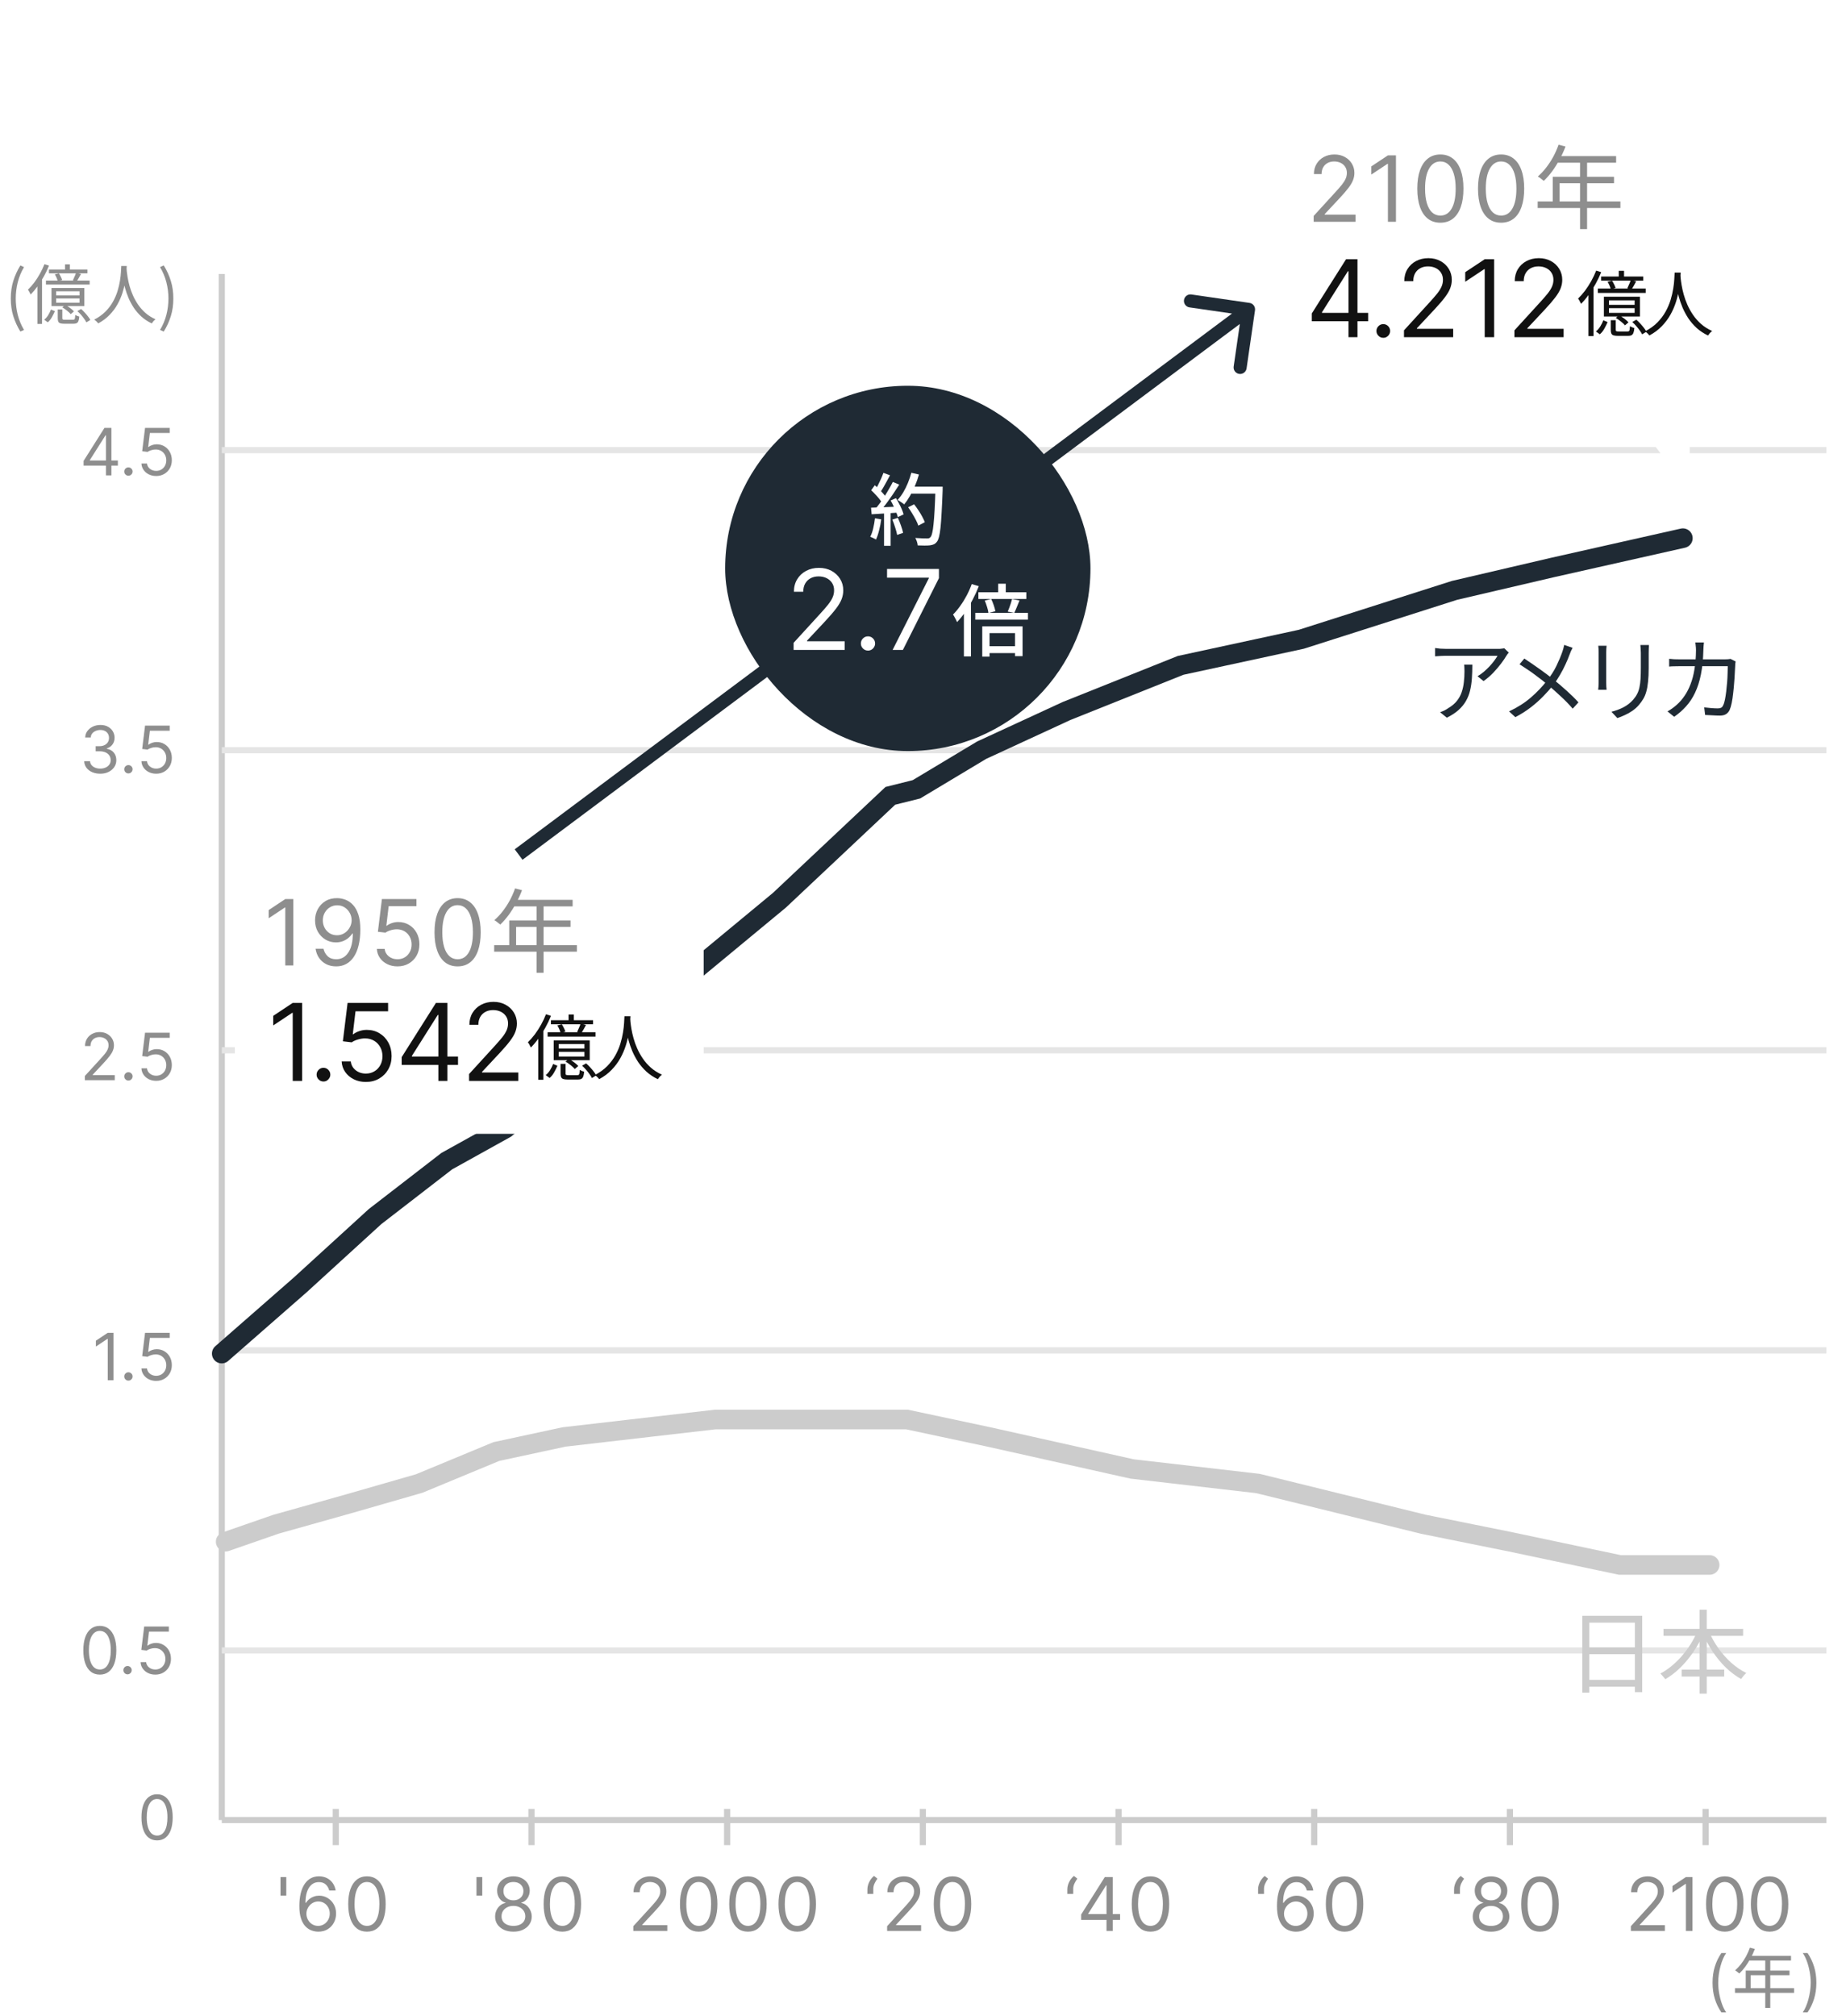 <svg width="283" height="309" viewBox="0 0 283 309" fill="none" xmlns="http://www.w3.org/2000/svg">
<path d="M280 279L34 279" stroke="#CCCCCC" stroke-width="0.946" stroke-miterlimit="10"/>
<line x1="81.475" y1="277.289" x2="81.475" y2="282.844" stroke="#CCCCCC" stroke-width="0.946"/>
<line x1="51.473" y1="277.289" x2="51.473" y2="282.844" stroke="#CCCCCC" stroke-width="0.946"/>
<line x1="111.472" y1="277.289" x2="111.472" y2="282.844" stroke="#CCCCCC" stroke-width="0.946"/>
<line x1="141.473" y1="277.289" x2="141.473" y2="282.844" stroke="#CCCCCC" stroke-width="0.946"/>
<line x1="261.473" y1="277.289" x2="261.473" y2="282.844" stroke="#CCCCCC" stroke-width="0.946"/>
<path d="M34 279L34 42" stroke="#CCCCCC" stroke-width="0.946" stroke-miterlimit="10"/>
<path d="M280 115H34" stroke="#E5E5E5" stroke-width="0.946" stroke-miterlimit="10"/>
<path d="M280 161H34" stroke="#E5E5E5" stroke-width="0.946" stroke-miterlimit="10"/>
<path d="M280 207H34" stroke="#E5E5E5" stroke-width="0.946" stroke-miterlimit="10"/>
<path d="M280 253H34" stroke="#E5E5E5" stroke-width="0.946" stroke-miterlimit="10"/>
<path d="M280 69H34" stroke="#E5E5E5" stroke-width="0.946" stroke-miterlimit="10"/>
<path d="M97.089 295.996V295.27L99.816 292.286C100.135 291.937 100.399 291.633 100.606 291.375C100.813 291.114 100.966 290.869 101.066 290.641C101.168 290.409 101.219 290.167 101.219 289.915C101.219 289.624 101.149 289.373 101.009 289.161C100.872 288.948 100.684 288.784 100.445 288.669C100.205 288.553 99.936 288.495 99.638 288.495C99.321 288.495 99.044 288.561 98.807 288.693C98.573 288.822 98.392 289.003 98.263 289.237C98.136 289.471 98.073 289.745 98.073 290.06H97.122C97.122 289.576 97.233 289.151 97.456 288.786C97.68 288.42 97.983 288.135 98.368 287.931C98.755 287.726 99.189 287.624 99.67 287.624C100.154 287.624 100.583 287.726 100.957 287.931C101.33 288.135 101.623 288.411 101.836 288.757C102.048 289.104 102.154 289.49 102.154 289.915C102.154 290.219 102.099 290.516 101.989 290.806C101.882 291.094 101.693 291.415 101.425 291.77C101.158 292.122 100.789 292.552 100.316 293.06L98.46 295.044V295.109H102.3V295.996H97.089ZM107.113 296.109C106.506 296.109 105.988 295.944 105.561 295.613C105.133 295.28 104.806 294.797 104.581 294.165C104.355 293.531 104.242 292.765 104.242 291.867C104.242 290.974 104.355 290.212 104.581 289.58C104.809 288.946 105.137 288.462 105.565 288.128C105.995 287.792 106.511 287.624 107.113 287.624C107.715 287.624 108.23 287.792 108.658 288.128C109.088 288.462 109.416 288.946 109.642 289.58C109.87 290.212 109.984 290.974 109.984 291.867C109.984 292.765 109.872 293.531 109.646 294.165C109.42 294.797 109.093 295.28 108.666 295.613C108.238 295.944 107.721 296.109 107.113 296.109ZM107.113 295.222C107.715 295.222 108.183 294.931 108.517 294.351C108.85 293.77 109.017 292.942 109.017 291.867C109.017 291.151 108.94 290.543 108.787 290.04C108.636 289.537 108.418 289.154 108.133 288.89C107.851 288.627 107.511 288.495 107.113 288.495C106.516 288.495 106.05 288.79 105.714 289.378C105.378 289.965 105.21 290.794 105.21 291.867C105.21 292.582 105.285 293.189 105.436 293.689C105.586 294.189 105.803 294.57 106.085 294.831C106.37 295.091 106.713 295.222 107.113 295.222ZM114.665 296.109C114.057 296.109 113.54 295.944 113.112 295.613C112.685 295.28 112.358 294.797 112.132 294.165C111.907 293.531 111.794 292.765 111.794 291.867C111.794 290.974 111.907 290.212 112.132 289.58C112.361 288.946 112.689 288.462 113.116 288.128C113.547 287.792 114.063 287.624 114.665 287.624C115.267 287.624 115.782 287.792 116.21 288.128C116.64 288.462 116.968 288.946 117.194 289.58C117.422 290.212 117.536 290.974 117.536 291.867C117.536 292.765 117.423 293.531 117.198 294.165C116.972 294.797 116.645 295.28 116.218 295.613C115.79 295.944 115.273 296.109 114.665 296.109ZM114.665 295.222C115.267 295.222 115.735 294.931 116.068 294.351C116.402 293.77 116.568 292.942 116.568 291.867C116.568 291.151 116.492 290.543 116.339 290.04C116.188 289.537 115.97 289.154 115.685 288.89C115.403 288.627 115.063 288.495 114.665 288.495C114.068 288.495 113.602 288.79 113.266 289.378C112.93 289.965 112.762 290.794 112.762 291.867C112.762 292.582 112.837 293.189 112.987 293.689C113.138 294.189 113.354 294.57 113.637 294.831C113.922 295.091 114.264 295.222 114.665 295.222ZM122.217 296.109C121.609 296.109 121.092 295.944 120.664 295.613C120.237 295.28 119.91 294.797 119.684 294.165C119.458 293.531 119.346 292.765 119.346 291.867C119.346 290.974 119.458 290.212 119.684 289.58C119.913 288.946 120.241 288.462 120.668 288.128C121.098 287.792 121.615 287.624 122.217 287.624C122.819 287.624 123.334 287.792 123.761 288.128C124.191 288.462 124.519 288.946 124.745 289.58C124.974 290.212 125.088 290.974 125.088 291.867C125.088 292.765 124.975 293.531 124.749 294.165C124.524 294.797 124.197 295.28 123.769 295.613C123.342 295.944 122.824 296.109 122.217 296.109ZM122.217 295.222C122.819 295.222 123.287 294.931 123.62 294.351C123.954 293.77 124.12 292.942 124.12 291.867C124.12 291.151 124.044 290.543 123.89 290.04C123.74 289.537 123.522 289.154 123.237 288.89C122.955 288.627 122.615 288.495 122.217 288.495C121.62 288.495 121.154 288.79 120.817 289.378C120.481 289.965 120.313 290.794 120.313 291.867C120.313 292.582 120.389 293.189 120.539 293.689C120.69 294.189 120.906 294.57 121.188 294.831C121.473 295.091 121.816 295.222 122.217 295.222Z" fill="#8E8E8E"/>
<path d="M73.933 287.737V290.576H73.046V287.737H73.933ZM78.711 296.109C78.158 296.109 77.668 296.011 77.243 295.815C76.821 295.616 76.492 295.343 76.255 294.996C76.019 294.646 75.902 294.249 75.905 293.802C75.902 293.453 75.971 293.13 76.11 292.834C76.25 292.536 76.441 292.287 76.683 292.088C76.928 291.887 77.201 291.759 77.502 291.705V291.657C77.106 291.555 76.792 291.333 76.558 290.992C76.324 290.647 76.209 290.256 76.211 289.818C76.209 289.399 76.315 289.024 76.53 288.693C76.745 288.362 77.041 288.101 77.417 287.911C77.796 287.72 78.228 287.624 78.711 287.624C79.19 287.624 79.618 287.72 79.994 287.911C80.37 288.101 80.666 288.362 80.881 288.693C81.099 289.024 81.209 289.399 81.212 289.818C81.209 290.256 81.089 290.647 80.853 290.992C80.619 291.333 80.308 291.555 79.921 291.657V291.705C80.22 291.759 80.489 291.887 80.728 292.088C80.967 292.287 81.158 292.536 81.3 292.834C81.443 293.13 81.516 293.453 81.518 293.802C81.516 294.249 81.394 294.646 81.155 294.996C80.919 295.343 80.589 295.616 80.167 295.815C79.748 296.011 79.263 296.109 78.711 296.109ZM78.711 295.222C79.085 295.222 79.408 295.161 79.679 295.04C79.951 294.919 80.16 294.749 80.308 294.528C80.456 294.308 80.531 294.05 80.534 293.754C80.531 293.442 80.451 293.166 80.292 292.927C80.134 292.688 79.917 292.5 79.643 292.363C79.371 292.226 79.061 292.157 78.711 292.157C78.359 292.157 78.045 292.226 77.768 292.363C77.494 292.5 77.277 292.688 77.118 292.927C76.963 293.166 76.886 293.442 76.889 293.754C76.886 294.05 76.957 294.308 77.102 294.528C77.25 294.749 77.461 294.919 77.736 295.04C78.01 295.161 78.335 295.222 78.711 295.222ZM78.711 291.302C79.007 291.302 79.269 291.243 79.498 291.125C79.729 291.006 79.91 290.841 80.042 290.629C80.174 290.416 80.241 290.167 80.244 289.883C80.241 289.603 80.175 289.36 80.046 289.153C79.917 288.943 79.738 288.782 79.51 288.669C79.281 288.553 79.015 288.495 78.711 288.495C78.402 288.495 78.132 288.553 77.901 288.669C77.67 288.782 77.491 288.943 77.365 289.153C77.238 289.36 77.176 289.603 77.179 289.883C77.176 290.167 77.24 290.416 77.368 290.629C77.5 290.841 77.682 291.006 77.913 291.125C78.144 291.243 78.41 291.302 78.711 291.302ZM86.212 296.109C85.604 296.109 85.087 295.944 84.659 295.613C84.232 295.28 83.905 294.797 83.679 294.165C83.454 293.531 83.341 292.765 83.341 291.867C83.341 290.974 83.454 290.212 83.679 289.58C83.908 288.946 84.236 288.462 84.663 288.128C85.093 287.792 85.61 287.624 86.212 287.624C86.814 287.624 87.329 287.792 87.756 288.128C88.186 288.462 88.514 288.946 88.74 289.58C88.969 290.212 89.083 290.974 89.083 291.867C89.083 292.765 88.97 293.531 88.744 294.165C88.519 294.797 88.192 295.28 87.764 295.613C87.337 295.944 86.819 296.109 86.212 296.109ZM86.212 295.222C86.814 295.222 87.282 294.931 87.615 294.351C87.949 293.77 88.115 292.942 88.115 291.867C88.115 291.151 88.039 290.543 87.885 290.04C87.735 289.537 87.517 289.154 87.232 288.89C86.95 288.627 86.61 288.495 86.212 288.495C85.615 288.495 85.148 288.79 84.812 289.378C84.476 289.965 84.308 290.794 84.308 291.867C84.308 292.582 84.384 293.189 84.534 293.689C84.685 294.189 84.901 294.57 85.183 294.831C85.469 295.091 85.811 295.222 86.212 295.222Z" fill="#8E8E8E"/>
<path d="M43.889 287.737V290.576H43.002V287.737H43.889ZM48.764 296.109C48.425 296.104 48.086 296.039 47.748 295.915C47.409 295.792 47.1 295.583 46.82 295.29C46.541 294.995 46.316 294.595 46.147 294.093C45.977 293.587 45.893 292.953 45.893 292.189C45.893 291.458 45.961 290.81 46.098 290.245C46.235 289.678 46.434 289.201 46.695 288.814C46.956 288.424 47.27 288.128 47.639 287.927C48.01 287.725 48.428 287.624 48.893 287.624C49.355 287.624 49.767 287.717 50.127 287.902C50.49 288.085 50.786 288.341 51.014 288.669C51.243 288.997 51.391 289.374 51.458 289.802H50.474C50.382 289.431 50.205 289.123 49.941 288.878C49.678 288.634 49.328 288.511 48.893 288.511C48.253 288.511 47.749 288.79 47.381 289.346C47.015 289.903 46.831 290.684 46.828 291.689H46.893C47.043 291.461 47.222 291.266 47.429 291.104C47.639 290.94 47.87 290.814 48.123 290.725C48.375 290.637 48.643 290.592 48.925 290.592C49.398 290.592 49.831 290.711 50.224 290.947C50.616 291.181 50.931 291.505 51.167 291.919C51.404 292.33 51.522 292.802 51.522 293.335C51.522 293.845 51.408 294.313 51.179 294.738C50.951 295.16 50.63 295.496 50.216 295.746C49.804 295.993 49.32 296.114 48.764 296.109ZM48.764 295.222C49.103 295.222 49.406 295.137 49.675 294.968C49.947 294.798 50.16 294.571 50.316 294.286C50.475 294.001 50.554 293.684 50.554 293.335C50.554 292.993 50.478 292.683 50.325 292.403C50.174 292.121 49.966 291.896 49.7 291.729C49.436 291.563 49.135 291.479 48.796 291.479C48.541 291.479 48.303 291.531 48.082 291.633C47.862 291.732 47.668 291.869 47.502 292.044C47.338 292.219 47.209 292.419 47.114 292.645C47.02 292.868 46.973 293.103 46.973 293.351C46.973 293.679 47.05 293.985 47.203 294.27C47.359 294.555 47.572 294.785 47.84 294.96C48.112 295.134 48.42 295.222 48.764 295.222ZM56.256 296.109C55.649 296.109 55.131 295.944 54.704 295.613C54.276 295.28 53.95 294.797 53.724 294.165C53.498 293.531 53.385 292.765 53.385 291.867C53.385 290.974 53.498 290.212 53.724 289.58C53.952 288.946 54.28 288.462 54.708 288.128C55.138 287.792 55.654 287.624 56.256 287.624C56.858 287.624 57.373 287.792 57.801 288.128C58.231 288.462 58.559 288.946 58.785 289.58C59.013 290.212 59.127 290.974 59.127 291.867C59.127 292.765 59.015 293.531 58.789 294.165C58.563 294.797 58.236 295.28 57.809 295.613C57.381 295.944 56.864 296.109 56.256 296.109ZM56.256 295.222C56.858 295.222 57.326 294.931 57.66 294.351C57.993 293.77 58.16 292.942 58.16 291.867C58.16 291.151 58.083 290.543 57.93 290.04C57.779 289.537 57.561 289.154 57.276 288.89C56.994 288.627 56.654 288.495 56.256 288.495C55.659 288.495 55.193 288.79 54.857 289.378C54.521 289.965 54.353 290.794 54.353 291.867C54.353 292.582 54.428 293.189 54.579 293.689C54.729 294.189 54.946 294.57 55.228 294.831C55.513 295.091 55.856 295.222 56.256 295.222Z" fill="#8E8E8E"/>
<path d="M132.976 290.318V289.592C132.976 289.372 133.015 289.138 133.093 288.89C133.174 288.64 133.29 288.4 133.44 288.169C133.593 287.935 133.778 287.732 133.993 287.56L134.509 287.979C134.339 288.221 134.192 288.474 134.065 288.737C133.942 288.998 133.88 289.278 133.88 289.576V290.318H132.976ZM135.999 295.996V295.27L138.726 292.286C139.045 291.937 139.309 291.633 139.516 291.375C139.723 291.114 139.876 290.869 139.976 290.641C140.078 290.409 140.129 290.167 140.129 289.915C140.129 289.624 140.059 289.373 139.919 289.161C139.782 288.948 139.594 288.784 139.355 288.669C139.115 288.553 138.847 288.495 138.548 288.495C138.231 288.495 137.954 288.561 137.717 288.693C137.483 288.822 137.302 289.003 137.173 289.237C137.047 289.471 136.983 289.745 136.983 290.06H136.032C136.032 289.576 136.143 289.151 136.366 288.786C136.59 288.42 136.893 288.135 137.278 287.931C137.665 287.726 138.099 287.624 138.58 287.624C139.064 287.624 139.493 287.726 139.867 287.931C140.241 288.135 140.534 288.411 140.746 288.757C140.958 289.104 141.065 289.49 141.065 289.915C141.065 290.219 141.009 290.516 140.899 290.806C140.792 291.094 140.603 291.415 140.335 291.77C140.068 292.122 139.699 292.552 139.226 293.06L137.371 295.044V295.109H141.21V295.996H135.999ZM146.023 296.109C145.416 296.109 144.898 295.944 144.471 295.613C144.043 295.28 143.717 294.797 143.491 294.165C143.265 293.531 143.152 292.765 143.152 291.867C143.152 290.974 143.265 290.212 143.491 289.58C143.719 288.946 144.047 288.462 144.475 288.128C144.905 287.792 145.421 287.624 146.023 287.624C146.626 287.624 147.14 287.792 147.568 288.128C147.998 288.462 148.326 288.946 148.552 289.58C148.78 290.212 148.895 290.974 148.895 291.867C148.895 292.765 148.782 293.531 148.556 294.165C148.33 294.797 148.003 295.28 147.576 295.613C147.148 295.944 146.631 296.109 146.023 296.109ZM146.023 295.222C146.626 295.222 147.093 294.931 147.427 294.351C147.76 293.77 147.927 292.942 147.927 291.867C147.927 291.151 147.85 290.543 147.697 290.04C147.546 289.537 147.329 289.154 147.044 288.89C146.761 288.627 146.421 288.495 146.023 288.495C145.426 288.495 144.96 288.79 144.624 289.378C144.288 289.965 144.12 290.794 144.12 291.867C144.12 292.582 144.195 293.189 144.346 293.689C144.496 294.189 144.713 294.57 144.995 294.831C145.28 295.091 145.623 295.222 146.023 295.222Z" fill="#8E8E8E"/>
<path d="M250.021 295.996V295.27L252.747 292.286C253.067 291.937 253.33 291.633 253.537 291.375C253.744 291.114 253.898 290.869 253.997 290.641C254.099 290.409 254.15 290.167 254.15 289.915C254.15 289.624 254.08 289.373 253.941 289.161C253.803 288.948 253.615 288.784 253.376 288.669C253.137 288.553 252.868 288.495 252.569 288.495C252.252 288.495 251.975 288.561 251.739 288.693C251.505 288.822 251.323 289.003 251.194 289.237C251.068 289.471 251.005 289.745 251.005 290.06H250.053C250.053 289.576 250.165 289.151 250.388 288.786C250.611 288.42 250.915 288.135 251.299 287.931C251.686 287.726 252.12 287.624 252.602 287.624C253.086 287.624 253.514 287.726 253.888 287.931C254.262 288.135 254.555 288.411 254.767 288.757C254.98 289.104 255.086 289.49 255.086 289.915C255.086 290.219 255.031 290.516 254.921 290.806C254.813 291.094 254.625 291.415 254.356 291.77C254.09 292.122 253.72 292.552 253.247 293.06L251.392 295.044V295.109H255.231V295.996H250.021ZM259.459 287.737V295.996H258.459V288.786H258.411L256.395 290.124V289.108L258.459 287.737H259.459ZM264.415 296.109C263.807 296.109 263.29 295.944 262.862 295.613C262.435 295.28 262.108 294.797 261.882 294.165C261.657 293.531 261.544 292.765 261.544 291.867C261.544 290.974 261.657 290.212 261.882 289.58C262.111 288.946 262.439 288.462 262.866 288.128C263.297 287.792 263.813 287.624 264.415 287.624C265.017 287.624 265.532 287.792 265.959 288.128C266.39 288.462 266.718 288.946 266.943 289.58C267.172 290.212 267.286 290.974 267.286 291.867C267.286 292.765 267.173 293.531 266.947 294.165C266.722 294.797 266.395 295.28 265.968 295.613C265.54 295.944 265.023 296.109 264.415 296.109ZM264.415 295.222C265.017 295.222 265.485 294.931 265.818 294.351C266.152 293.77 266.318 292.942 266.318 291.867C266.318 291.151 266.242 290.543 266.089 290.04C265.938 289.537 265.72 289.154 265.435 288.89C265.153 288.627 264.813 288.495 264.415 288.495C263.818 288.495 263.352 288.79 263.016 289.378C262.68 289.965 262.512 290.794 262.512 291.867C262.512 292.582 262.587 293.189 262.737 293.689C262.888 294.189 263.104 294.57 263.387 294.831C263.672 295.091 264.014 295.222 264.415 295.222ZM271.285 296.109C270.678 296.109 270.16 295.944 269.733 295.613C269.305 295.28 268.979 294.797 268.753 294.165C268.527 293.531 268.414 292.765 268.414 291.867C268.414 290.974 268.527 290.212 268.753 289.58C268.981 288.946 269.309 288.462 269.737 288.128C270.167 287.792 270.683 287.624 271.285 287.624C271.888 287.624 272.402 287.792 272.83 288.128C273.26 288.462 273.588 288.946 273.814 289.58C274.042 290.212 274.157 290.974 274.157 291.867C274.157 292.765 274.044 293.531 273.818 294.165C273.592 294.797 273.265 295.28 272.838 295.613C272.411 295.944 271.893 296.109 271.285 296.109ZM271.285 295.222C271.888 295.222 272.355 294.931 272.689 294.351C273.022 293.77 273.189 292.942 273.189 291.867C273.189 291.151 273.112 290.543 272.959 290.04C272.808 289.537 272.591 289.154 272.306 288.89C272.023 288.627 271.683 288.495 271.285 288.495C270.689 288.495 270.222 288.79 269.886 289.378C269.55 289.965 269.382 290.794 269.382 291.867C269.382 292.582 269.457 293.189 269.608 293.689C269.758 294.189 269.975 294.57 270.257 294.831C270.542 295.091 270.885 295.222 271.285 295.222Z" fill="#8E8E8E"/>
<path d="M262.542 303.932C262.542 303.037 262.658 302.214 262.89 301.464C263.125 300.711 263.458 300.018 263.892 299.386H264.63C264.46 299.621 264.3 299.91 264.151 300.253C264.004 300.594 263.875 300.969 263.764 301.379C263.653 301.786 263.565 302.207 263.501 302.643C263.44 303.078 263.409 303.508 263.409 303.932C263.409 304.495 263.463 305.067 263.572 305.647C263.681 306.227 263.828 306.766 264.012 307.263C264.197 307.76 264.403 308.165 264.63 308.477H263.892C263.458 307.845 263.125 307.154 262.89 306.403C262.658 305.651 262.542 304.827 262.542 303.932ZM268.27 298.56L269.03 298.76C268.843 299.247 268.623 299.723 268.37 300.19C268.123 300.65 267.853 301.08 267.56 301.48C267.267 301.873 266.963 302.22 266.65 302.52C266.603 302.48 266.54 302.43 266.46 302.37C266.387 302.303 266.307 302.24 266.22 302.18C266.14 302.12 266.067 302.073 266 302.04C266.32 301.76 266.62 301.44 266.9 301.08C267.187 300.713 267.447 300.317 267.68 299.89C267.913 299.457 268.11 299.013 268.27 298.56ZM268.12 299.81H274.57V300.53H267.75L268.12 299.81ZM267.63 302.07H274.34V302.78H268.38V305.14H267.63V302.07ZM265.98 304.77H275.04V305.49H265.98V304.77ZM270.62 300.19H271.39V307.8H270.62V300.19ZM278.457 303.932C278.457 304.827 278.34 305.651 278.105 306.403C277.873 307.154 277.541 307.845 277.107 308.477H276.369C276.539 308.243 276.698 307.954 276.845 307.611C276.994 307.27 277.124 306.896 277.235 306.489C277.346 306.079 277.433 305.656 277.494 305.221C277.558 304.783 277.59 304.353 277.59 303.932C277.59 303.368 277.536 302.797 277.427 302.217C277.318 301.637 277.171 301.098 276.987 300.601C276.802 300.104 276.596 299.699 276.369 299.386H277.107C277.541 300.018 277.873 300.711 278.105 301.464C278.34 302.214 278.457 303.037 278.457 303.932Z" fill="#8E8E8E"/>
<line x1="171.473" y1="277.289" x2="171.473" y2="282.844" stroke="#CCCCCC" stroke-width="0.946"/>
<path d="M163.626 290.318V289.592C163.626 289.372 163.665 289.138 163.743 288.89C163.824 288.64 163.939 288.4 164.09 288.169C164.243 287.935 164.427 287.732 164.642 287.56L165.159 287.979C164.989 288.221 164.841 288.474 164.715 288.737C164.591 288.998 164.529 289.278 164.529 289.576V290.318H163.626ZM165.746 294.302V293.48L169.375 287.737H169.972V289.011H169.569L166.827 293.351V293.415H171.714V294.302H165.746ZM169.633 295.996V294.052V293.669V287.737H170.585V295.996H169.633ZM176.374 296.109C175.766 296.109 175.248 295.944 174.821 295.613C174.394 295.28 174.067 294.797 173.841 294.165C173.615 293.531 173.502 292.765 173.502 291.867C173.502 290.974 173.615 290.212 173.841 289.58C174.07 288.946 174.398 288.462 174.825 288.128C175.255 287.792 175.771 287.624 176.374 287.624C176.976 287.624 177.491 287.792 177.918 288.128C178.348 288.462 178.676 288.946 178.902 289.58C179.131 290.212 179.245 290.974 179.245 291.867C179.245 292.765 179.132 293.531 178.906 294.165C178.68 294.797 178.354 295.28 177.926 295.613C177.499 295.944 176.981 296.109 176.374 296.109ZM176.374 295.222C176.976 295.222 177.444 294.931 177.777 294.351C178.11 293.77 178.277 292.942 178.277 291.867C178.277 291.151 178.2 290.543 178.047 290.04C177.897 289.537 177.679 289.154 177.394 288.89C177.112 288.627 176.771 288.495 176.374 288.495C175.777 288.495 175.31 288.79 174.974 289.378C174.638 289.965 174.47 290.794 174.47 291.867C174.47 292.582 174.545 293.189 174.696 293.689C174.847 294.189 175.063 294.57 175.345 294.831C175.63 295.091 175.973 295.222 176.374 295.222Z" fill="#8E8E8E"/>
<line x1="201.473" y1="277.289" x2="201.473" y2="282.844" stroke="#CCCCCC" stroke-width="0.946"/>
<path d="M192.871 290.322V289.596C192.871 289.376 192.91 289.142 192.988 288.894C193.069 288.644 193.184 288.404 193.335 288.173C193.488 287.939 193.672 287.736 193.887 287.564L194.403 287.983C194.234 288.225 194.086 288.478 193.96 288.741C193.836 289.002 193.774 289.282 193.774 289.58V290.322H192.871ZM198.636 296.113C198.298 296.108 197.959 296.043 197.62 295.919C197.281 295.796 196.972 295.587 196.693 295.294C196.413 294.999 196.188 294.599 196.019 294.097C195.85 293.591 195.765 292.957 195.765 292.193C195.765 291.462 195.834 290.814 195.971 290.249C196.108 289.682 196.307 289.205 196.568 288.818C196.828 288.428 197.143 288.132 197.511 287.931C197.882 287.729 198.3 287.628 198.765 287.628C199.228 287.628 199.639 287.721 199.999 287.906C200.362 288.089 200.658 288.345 200.887 288.673C201.115 289.001 201.263 289.378 201.33 289.806H200.346C200.255 289.435 200.077 289.127 199.814 288.882C199.55 288.638 199.201 288.515 198.765 288.515C198.126 288.515 197.621 288.794 197.253 289.35C196.887 289.907 196.703 290.688 196.701 291.693H196.765C196.916 291.465 197.094 291.27 197.302 291.108C197.511 290.944 197.742 290.818 197.995 290.729C198.248 290.641 198.515 290.596 198.798 290.596C199.271 290.596 199.704 290.714 200.096 290.951C200.489 291.185 200.803 291.509 201.04 291.923C201.276 292.334 201.395 292.806 201.395 293.338C201.395 293.849 201.28 294.317 201.052 294.742C200.823 295.164 200.502 295.5 200.088 295.75C199.677 295.997 199.193 296.118 198.636 296.113ZM198.636 295.226C198.975 295.226 199.279 295.141 199.548 294.972C199.819 294.802 200.033 294.575 200.189 294.29C200.348 294.005 200.427 293.688 200.427 293.338C200.427 292.997 200.35 292.686 200.197 292.407C200.046 292.125 199.838 291.9 199.572 291.733C199.308 291.567 199.007 291.483 198.669 291.483C198.413 291.483 198.175 291.534 197.955 291.637C197.734 291.736 197.541 291.873 197.374 292.048C197.21 292.223 197.081 292.423 196.987 292.649C196.893 292.872 196.846 293.107 196.846 293.355C196.846 293.683 196.922 293.989 197.076 294.274C197.232 294.559 197.444 294.789 197.713 294.964C197.984 295.138 198.292 295.226 198.636 295.226ZM206.129 296.113C205.521 296.113 205.004 295.948 204.576 295.617C204.149 295.284 203.822 294.801 203.596 294.169C203.37 293.535 203.257 292.768 203.257 291.871C203.257 290.978 203.37 290.216 203.596 289.584C203.825 288.949 204.153 288.466 204.58 288.132C205.01 287.796 205.526 287.628 206.129 287.628C206.731 287.628 207.246 287.796 207.673 288.132C208.103 288.466 208.431 288.949 208.657 289.584C208.886 290.216 209 290.978 209 291.871C209 292.768 208.887 293.535 208.661 294.169C208.435 294.801 208.109 295.284 207.681 295.617C207.254 295.948 206.736 296.113 206.129 296.113ZM206.129 295.226C206.731 295.226 207.199 294.935 207.532 294.355C207.865 293.774 208.032 292.946 208.032 291.871C208.032 291.155 207.955 290.546 207.802 290.044C207.652 289.541 207.434 289.158 207.149 288.894C206.867 288.631 206.527 288.499 206.129 288.499C205.532 288.499 205.065 288.794 204.729 289.382C204.393 289.968 204.225 290.798 204.225 291.871C204.225 292.586 204.3 293.193 204.451 293.693C204.602 294.193 204.818 294.574 205.1 294.835C205.385 295.095 205.728 295.226 206.129 295.226Z" fill="#8E8E8E"/>
<line x1="231.473" y1="277.289" x2="231.473" y2="282.844" stroke="#CCCCCC" stroke-width="0.946"/>
<path d="M222.915 290.322V289.596C222.915 289.376 222.954 289.142 223.032 288.894C223.113 288.644 223.229 288.404 223.379 288.173C223.532 287.939 223.717 287.736 223.932 287.564L224.448 287.983C224.278 288.225 224.131 288.478 224.004 288.741C223.881 289.002 223.819 289.282 223.819 289.58V290.322H222.915ZM228.584 296.113C228.03 296.113 227.541 296.015 227.116 295.819C226.694 295.62 226.365 295.347 226.128 295C225.891 294.65 225.774 294.252 225.777 293.806C225.774 293.457 225.843 293.134 225.983 292.838C226.123 292.54 226.313 292.291 226.555 292.092C226.8 291.891 227.073 291.763 227.374 291.709V291.661C226.979 291.559 226.664 291.337 226.43 290.995C226.197 290.651 226.081 290.26 226.084 289.822C226.081 289.402 226.187 289.027 226.402 288.697C226.617 288.366 226.913 288.105 227.289 287.914C227.668 287.724 228.1 287.628 228.584 287.628C229.062 287.628 229.49 287.724 229.866 287.914C230.243 288.105 230.538 288.366 230.754 288.697C230.971 289.027 231.081 289.402 231.084 289.822C231.081 290.26 230.962 290.651 230.725 290.995C230.491 291.337 230.181 291.559 229.794 291.661V291.709C230.092 291.763 230.361 291.891 230.6 292.092C230.84 292.291 231.03 292.54 231.173 292.838C231.315 293.134 231.388 293.457 231.391 293.806C231.388 294.252 231.267 294.65 231.028 295C230.791 295.347 230.462 295.62 230.04 295.819C229.62 296.015 229.135 296.113 228.584 296.113ZM228.584 295.226C228.958 295.226 229.28 295.165 229.552 295.044C229.823 294.923 230.033 294.753 230.181 294.532C230.329 294.312 230.404 294.054 230.407 293.758C230.404 293.446 230.323 293.17 230.165 292.931C230.006 292.692 229.79 292.504 229.515 292.367C229.244 292.229 228.933 292.161 228.584 292.161C228.232 292.161 227.917 292.229 227.64 292.367C227.366 292.504 227.15 292.692 226.991 292.931C226.835 293.17 226.758 293.446 226.761 293.758C226.758 294.054 226.83 294.312 226.975 294.532C227.123 294.753 227.334 294.923 227.608 295.044C227.882 295.165 228.208 295.226 228.584 295.226ZM228.584 291.306C228.88 291.306 229.142 291.247 229.37 291.128C229.601 291.01 229.783 290.845 229.915 290.632C230.046 290.42 230.114 290.171 230.116 289.886C230.114 289.607 230.048 289.364 229.919 289.156C229.79 288.947 229.611 288.785 229.382 288.673C229.154 288.557 228.888 288.499 228.584 288.499C228.275 288.499 228.005 288.557 227.773 288.673C227.542 288.785 227.363 288.947 227.237 289.156C227.111 289.364 227.049 289.607 227.051 289.886C227.049 290.171 227.112 290.42 227.241 290.632C227.373 290.845 227.554 291.01 227.785 291.128C228.017 291.247 228.283 291.306 228.584 291.306ZM236.084 296.113C235.477 296.113 234.959 295.948 234.532 295.617C234.104 295.284 233.778 294.801 233.552 294.169C233.326 293.535 233.213 292.768 233.213 291.871C233.213 290.978 233.326 290.216 233.552 289.584C233.78 288.949 234.108 288.466 234.536 288.132C234.966 287.796 235.482 287.628 236.084 287.628C236.687 287.628 237.201 287.796 237.629 288.132C238.059 288.466 238.387 288.949 238.613 289.584C238.841 290.216 238.956 290.978 238.956 291.871C238.956 292.768 238.843 293.535 238.617 294.169C238.391 294.801 238.064 295.284 237.637 295.617C237.209 295.948 236.692 296.113 236.084 296.113ZM236.084 295.226C236.687 295.226 237.154 294.935 237.488 294.355C237.821 293.774 237.988 292.946 237.988 291.871C237.988 291.155 237.911 290.546 237.758 290.044C237.607 289.541 237.39 289.158 237.105 288.894C236.822 288.631 236.482 288.499 236.084 288.499C235.487 288.499 235.021 288.794 234.685 289.382C234.349 289.968 234.181 290.798 234.181 291.871C234.181 292.586 234.256 293.193 234.407 293.693C234.557 294.193 234.774 294.574 235.056 294.835C235.341 295.095 235.684 295.226 236.084 295.226Z" fill="#8E8E8E"/>
<path d="M15.376 118.603C14.908 118.603 14.49 118.523 14.123 118.362C13.758 118.201 13.468 117.977 13.253 117.691C13.04 117.402 12.924 117.067 12.905 116.686H13.8C13.819 116.92 13.899 117.123 14.041 117.293C14.183 117.461 14.369 117.591 14.598 117.684C14.828 117.776 15.083 117.822 15.362 117.822C15.675 117.822 15.951 117.768 16.193 117.659C16.434 117.55 16.624 117.398 16.761 117.204C16.898 117.01 16.967 116.785 16.967 116.529C16.967 116.262 16.901 116.026 16.768 115.823C16.636 115.617 16.442 115.456 16.186 115.34C15.93 115.224 15.618 115.166 15.248 115.166H14.666V114.385H15.248C15.537 114.385 15.79 114.333 16.008 114.228C16.229 114.124 16.4 113.977 16.523 113.788C16.649 113.599 16.712 113.376 16.712 113.12C16.712 112.874 16.657 112.66 16.548 112.478C16.439 112.295 16.285 112.153 16.087 112.051C15.89 111.95 15.658 111.899 15.39 111.899C15.139 111.899 14.903 111.945 14.68 112.037C14.46 112.127 14.28 112.259 14.14 112.431C14.001 112.602 13.925 112.808 13.913 113.049H13.061C13.075 112.668 13.19 112.334 13.405 112.048C13.621 111.759 13.902 111.534 14.251 111.373C14.601 111.212 14.986 111.132 15.405 111.132C15.854 111.132 16.24 111.223 16.562 111.405C16.884 111.585 17.132 111.823 17.305 112.119C17.477 112.415 17.564 112.734 17.564 113.078C17.564 113.487 17.456 113.837 17.241 114.125C17.027 114.414 16.738 114.614 16.371 114.725V114.782C16.83 114.858 17.189 115.053 17.447 115.368C17.705 115.681 17.834 116.068 17.834 116.529C17.834 116.925 17.726 117.28 17.511 117.595C17.297 117.907 17.006 118.154 16.637 118.333C16.268 118.513 15.847 118.603 15.376 118.603ZM19.686 118.561C19.511 118.561 19.361 118.498 19.235 118.373C19.11 118.247 19.047 118.097 19.047 117.922C19.047 117.746 19.11 117.596 19.235 117.471C19.361 117.345 19.511 117.282 19.686 117.282C19.862 117.282 20.012 117.345 20.137 117.471C20.263 117.596 20.326 117.746 20.326 117.922C20.326 118.038 20.296 118.144 20.237 118.241C20.18 118.338 20.103 118.416 20.006 118.475C19.911 118.532 19.805 118.561 19.686 118.561ZM23.942 118.603C23.525 118.603 23.15 118.52 22.816 118.355C22.482 118.189 22.215 117.962 22.013 117.673C21.812 117.384 21.702 117.055 21.683 116.686H22.535C22.569 117.015 22.718 117.287 22.983 117.502C23.25 117.716 23.57 117.822 23.942 117.822C24.24 117.822 24.505 117.752 24.737 117.613C24.971 117.473 25.155 117.281 25.288 117.037C25.422 116.791 25.49 116.513 25.49 116.203C25.49 115.886 25.42 115.603 25.28 115.354C25.143 115.103 24.954 114.905 24.712 114.761C24.471 114.617 24.195 114.543 23.885 114.541C23.662 114.538 23.434 114.573 23.199 114.644C22.965 114.712 22.772 114.801 22.621 114.91L21.797 114.811L22.237 111.231H26.015V112.012H22.976L22.72 114.157H22.763C22.912 114.039 23.099 113.941 23.324 113.863C23.549 113.784 23.783 113.745 24.027 113.745C24.472 113.745 24.868 113.852 25.216 114.065C25.567 114.276 25.841 114.565 26.04 114.931C26.241 115.298 26.342 115.717 26.342 116.189C26.342 116.653 26.238 117.067 26.03 117.431C25.824 117.794 25.54 118.08 25.177 118.291C24.815 118.499 24.403 118.603 23.942 118.603Z" fill="#8E8E8E"/>
<path d="M13.007 165.582V164.943L15.407 162.315C15.689 162.007 15.921 161.74 16.103 161.512C16.286 161.283 16.421 161.067 16.508 160.866C16.598 160.663 16.643 160.449 16.643 160.227C16.643 159.971 16.582 159.75 16.459 159.563C16.338 159.376 16.172 159.231 15.961 159.13C15.751 159.028 15.514 158.977 15.251 158.977C14.972 158.977 14.728 159.035 14.52 159.151C14.314 159.265 14.154 159.424 14.04 159.63C13.929 159.836 13.873 160.078 13.873 160.355H13.035C13.035 159.929 13.133 159.555 13.33 159.233C13.526 158.911 13.794 158.66 14.133 158.48C14.473 158.3 14.856 158.21 15.28 158.21C15.706 158.21 16.083 158.3 16.412 158.48C16.741 158.66 16.999 158.902 17.186 159.208C17.373 159.513 17.467 159.853 17.467 160.227C17.467 160.494 17.418 160.756 17.321 161.012C17.227 161.265 17.061 161.548 16.824 161.86C16.59 162.171 16.264 162.549 15.848 162.997L14.214 164.744V164.801H17.595V165.582H13.007ZM19.686 165.639C19.511 165.639 19.361 165.576 19.235 165.451C19.11 165.325 19.047 165.175 19.047 165C19.047 164.824 19.11 164.674 19.235 164.549C19.361 164.423 19.511 164.36 19.686 164.36C19.862 164.36 20.012 164.423 20.137 164.549C20.263 164.674 20.326 164.824 20.326 165C20.326 165.116 20.296 165.222 20.237 165.319C20.18 165.416 20.103 165.494 20.006 165.554C19.911 165.61 19.805 165.639 19.686 165.639ZM23.942 165.681C23.525 165.681 23.15 165.599 22.816 165.433C22.482 165.267 22.215 165.04 22.013 164.751C21.812 164.462 21.702 164.133 21.683 163.764H22.535C22.569 164.093 22.718 164.365 22.983 164.581C23.25 164.794 23.57 164.9 23.942 164.9C24.24 164.9 24.505 164.83 24.737 164.691C24.971 164.551 25.155 164.359 25.288 164.115C25.422 163.869 25.49 163.591 25.49 163.281C25.49 162.964 25.42 162.681 25.28 162.432C25.143 162.181 24.954 161.984 24.712 161.839C24.471 161.695 24.195 161.621 23.885 161.619C23.662 161.617 23.434 161.651 23.199 161.722C22.965 161.791 22.772 161.879 22.621 161.988L21.797 161.889L22.237 158.309H26.015V159.091H22.976L22.72 161.235H22.763C22.912 161.117 23.099 161.019 23.324 160.941C23.549 160.863 23.783 160.824 24.027 160.824C24.472 160.824 24.868 160.93 25.216 161.143C25.567 161.354 25.841 161.643 26.04 162.01C26.241 162.377 26.342 162.796 26.342 163.267C26.342 163.731 26.238 164.145 26.03 164.51C25.824 164.872 25.54 165.158 25.177 165.369C24.815 165.577 24.403 165.681 23.942 165.681Z" fill="#8E8E8E"/>
<path d="M17.399 204.309V211.582H16.519V205.233H16.476L14.701 206.412V205.517L16.519 204.309H17.399ZM19.686 211.639C19.511 211.639 19.361 211.576 19.235 211.451C19.11 211.325 19.047 211.175 19.047 211C19.047 210.824 19.11 210.674 19.235 210.549C19.361 210.423 19.511 210.36 19.686 210.36C19.862 210.36 20.012 210.423 20.137 210.549C20.263 210.674 20.326 210.824 20.326 211C20.326 211.116 20.296 211.222 20.237 211.319C20.18 211.416 20.103 211.494 20.006 211.554C19.911 211.61 19.805 211.639 19.686 211.639ZM23.942 211.681C23.525 211.681 23.15 211.599 22.816 211.433C22.482 211.267 22.215 211.04 22.013 210.751C21.812 210.462 21.702 210.133 21.683 209.764H22.535C22.569 210.093 22.718 210.365 22.983 210.581C23.25 210.794 23.57 210.9 23.942 210.9C24.24 210.9 24.505 210.83 24.737 210.691C24.971 210.551 25.155 210.359 25.288 210.115C25.422 209.869 25.49 209.591 25.49 209.281C25.49 208.964 25.42 208.681 25.28 208.432C25.143 208.181 24.954 207.984 24.712 207.839C24.471 207.695 24.195 207.621 23.885 207.619C23.662 207.617 23.434 207.651 23.199 207.722C22.965 207.791 22.772 207.879 22.621 207.988L21.797 207.889L22.237 204.309H26.015V205.091H22.976L22.72 207.235H22.763C22.912 207.117 23.099 207.019 23.324 206.941C23.549 206.863 23.783 206.824 24.027 206.824C24.472 206.824 24.868 206.93 25.216 207.143C25.567 207.354 25.841 207.643 26.04 208.01C26.241 208.377 26.342 208.796 26.342 209.267C26.342 209.731 26.238 210.145 26.03 210.51C25.824 210.872 25.54 211.158 25.177 211.369C24.815 211.577 24.403 211.681 23.942 211.681Z" fill="#8E8E8E"/>
<path d="M15.305 256.705C14.77 256.705 14.314 256.559 13.938 256.268C13.561 255.975 13.273 255.55 13.075 254.993C12.876 254.435 12.776 253.76 12.776 252.969C12.776 252.183 12.876 251.512 13.075 250.956C13.276 250.397 13.565 249.971 13.941 249.677C14.32 249.381 14.774 249.233 15.305 249.233C15.835 249.233 16.288 249.381 16.665 249.677C17.044 249.971 17.332 250.397 17.531 250.956C17.733 251.512 17.833 252.183 17.833 252.969C17.833 253.76 17.734 254.435 17.535 254.993C17.336 255.55 17.048 255.975 16.672 256.268C16.296 256.559 15.84 256.705 15.305 256.705ZM15.305 255.924C15.835 255.924 16.247 255.668 16.541 255.157C16.834 254.645 16.981 253.916 16.981 252.969C16.981 252.339 16.913 251.803 16.778 251.36C16.646 250.918 16.454 250.58 16.203 250.348C15.954 250.116 15.655 250 15.305 250C14.779 250 14.368 250.26 14.072 250.778C13.777 251.294 13.629 252.025 13.629 252.969C13.629 253.599 13.695 254.134 13.827 254.574C13.96 255.015 14.151 255.35 14.399 255.579C14.65 255.809 14.952 255.924 15.305 255.924ZM19.554 256.662C19.378 256.662 19.228 256.6 19.103 256.474C18.977 256.349 18.914 256.198 18.914 256.023C18.914 255.848 18.977 255.698 19.103 255.572C19.228 255.447 19.378 255.384 19.554 255.384C19.729 255.384 19.879 255.447 20.005 255.572C20.13 255.698 20.193 255.848 20.193 256.023C20.193 256.139 20.163 256.246 20.104 256.343C20.047 256.44 19.97 256.518 19.873 256.577C19.779 256.634 19.672 256.662 19.554 256.662ZM23.809 256.705C23.392 256.705 23.017 256.622 22.683 256.456C22.349 256.291 22.082 256.063 21.881 255.775C21.679 255.486 21.569 255.157 21.55 254.787H22.402C22.436 255.116 22.585 255.389 22.85 255.604C23.117 255.817 23.437 255.924 23.809 255.924C24.107 255.924 24.372 255.854 24.604 255.714C24.839 255.574 25.022 255.383 25.155 255.139C25.29 254.893 25.357 254.614 25.357 254.304C25.357 253.987 25.287 253.704 25.148 253.456C25.01 253.205 24.821 253.007 24.579 252.863C24.338 252.718 24.062 252.645 23.752 252.642C23.529 252.64 23.301 252.674 23.067 252.745C22.832 252.814 22.639 252.903 22.488 253.012L21.664 252.912L22.104 249.333H25.883V250.114H22.843L22.587 252.259H22.63C22.779 252.141 22.966 252.042 23.191 251.964C23.416 251.886 23.65 251.847 23.894 251.847C24.339 251.847 24.736 251.953 25.084 252.167C25.434 252.377 25.709 252.666 25.907 253.033C26.109 253.4 26.209 253.819 26.209 254.29C26.209 254.754 26.105 255.168 25.897 255.533C25.691 255.895 25.407 256.182 25.045 256.392C24.682 256.601 24.27 256.705 23.809 256.705Z" fill="#8E8E8E"/>
<path d="M12.817 71.376V70.651L16.013 65.594H16.538V66.717H16.183L13.768 70.538V70.594H18.072V71.376H12.817ZM16.24 72.867V71.156V70.818V65.594H17.078V72.867H16.24ZM19.686 72.924C19.511 72.924 19.361 72.861 19.235 72.736C19.11 72.61 19.047 72.46 19.047 72.285C19.047 72.11 19.11 71.959 19.235 71.834C19.361 71.708 19.511 71.646 19.686 71.646C19.862 71.646 20.012 71.708 20.137 71.834C20.263 71.959 20.326 72.11 20.326 72.285C20.326 72.401 20.296 72.507 20.237 72.604C20.18 72.701 20.103 72.78 20.006 72.839C19.911 72.896 19.805 72.924 19.686 72.924ZM23.942 72.967C23.525 72.967 23.15 72.884 22.816 72.718C22.482 72.552 22.215 72.325 22.013 72.036C21.812 71.747 21.702 71.418 21.683 71.049H22.535C22.569 71.378 22.718 71.65 22.983 71.866C23.25 72.079 23.57 72.185 23.942 72.185C24.24 72.185 24.505 72.115 24.737 71.976C24.971 71.836 25.155 71.644 25.288 71.401C25.422 71.154 25.49 70.876 25.49 70.566C25.49 70.249 25.42 69.966 25.28 69.717C25.143 69.466 24.954 69.269 24.712 69.124C24.471 68.98 24.195 68.906 23.885 68.904C23.662 68.902 23.434 68.936 23.199 69.007C22.965 69.076 22.772 69.165 22.621 69.273L21.797 69.174L22.237 65.594H26.015V66.376H22.976L22.72 68.521H22.763C22.912 68.402 23.099 68.304 23.324 68.226C23.549 68.148 23.783 68.109 24.027 68.109C24.472 68.109 24.868 68.215 25.216 68.428C25.567 68.639 25.841 68.928 26.04 69.295C26.241 69.662 26.342 70.081 26.342 70.552C26.342 71.016 26.238 71.43 26.03 71.795C25.824 72.157 25.54 72.443 25.177 72.654C24.815 72.862 24.403 72.967 23.942 72.967Z" fill="#8E8E8E"/>
<path d="M24.082 282.118C23.576 282.118 23.145 281.98 22.788 281.704C22.432 281.426 22.16 281.024 21.972 280.498C21.784 279.969 21.689 279.33 21.689 278.582C21.689 277.838 21.784 277.203 21.972 276.677C22.162 276.148 22.436 275.745 22.792 275.467C23.15 275.187 23.58 275.047 24.082 275.047C24.584 275.047 25.013 275.187 25.369 275.467C25.728 275.745 26.001 276.148 26.189 276.677C26.38 277.203 26.475 277.838 26.475 278.582C26.475 279.33 26.381 279.969 26.193 280.498C26.005 281.024 25.732 281.426 25.376 281.704C25.02 281.98 24.589 282.118 24.082 282.118ZM24.082 281.378C24.584 281.378 24.974 281.136 25.252 280.652C25.529 280.168 25.668 279.478 25.668 278.582C25.668 277.986 25.605 277.479 25.477 277.06C25.351 276.641 25.17 276.322 24.933 276.102C24.697 275.883 24.414 275.773 24.082 275.773C23.585 275.773 23.196 276.018 22.916 276.509C22.636 276.997 22.496 277.688 22.496 278.582C22.496 279.178 22.559 279.684 22.684 280.101C22.81 280.518 22.99 280.835 23.225 281.052C23.463 281.27 23.748 281.378 24.082 281.378Z" fill="#8E8E8E"/>
<path d="M3.124 50.827C2.664 50.081 2.304 49.297 2.044 48.477C1.784 47.651 1.654 46.744 1.654 45.757C1.654 44.777 1.784 43.874 2.044 43.047C2.304 42.221 2.664 41.434 3.124 40.687L3.684 40.947C3.258 41.66 2.938 42.431 2.724 43.257C2.518 44.077 2.414 44.91 2.414 45.757C2.414 46.611 2.518 47.45 2.724 48.277C2.938 49.097 3.258 49.864 3.684 50.577L3.124 50.827ZM9.973 40.527H10.713V41.627H9.973V40.527ZM7.503 41.327H13.403V41.897H7.503V41.327ZM7.043 43.007H13.743V43.617H7.043V43.007ZM8.403 42.057L9.033 41.907C9.133 42.06 9.23 42.234 9.323 42.427C9.423 42.614 9.49 42.781 9.523 42.927L8.853 43.097C8.827 42.957 8.77 42.791 8.683 42.597C8.597 42.397 8.503 42.217 8.403 42.057ZM11.663 41.807L12.413 41.997C12.3 42.211 12.187 42.417 12.073 42.617C11.96 42.817 11.853 42.99 11.753 43.137L11.173 42.967C11.253 42.8 11.34 42.607 11.433 42.387C11.533 42.167 11.61 41.974 11.663 41.807ZM8.603 45.757V46.407H12.193V45.757H8.603ZM8.603 44.657V45.287H12.193V44.657H8.603ZM7.893 44.147H12.933V46.917H7.893V44.147ZM7.813 47.447L8.413 47.697C8.293 47.984 8.143 48.287 7.963 48.607C7.79 48.927 7.577 49.194 7.323 49.407L6.773 49.007C7.007 48.827 7.213 48.59 7.393 48.297C7.573 48.004 7.713 47.721 7.813 47.447ZM8.853 47.437H9.553V48.777C9.553 48.877 9.577 48.941 9.623 48.967C9.67 49.001 9.787 49.017 9.973 49.017C10.007 49.017 10.077 49.017 10.183 49.017C10.29 49.017 10.41 49.017 10.543 49.017C10.683 49.017 10.81 49.017 10.923 49.017C11.043 49.017 11.13 49.017 11.183 49.017C11.277 49.017 11.347 49.001 11.393 48.967C11.44 48.941 11.473 48.874 11.493 48.767C11.513 48.66 11.53 48.497 11.543 48.277C11.617 48.324 11.713 48.374 11.833 48.427C11.953 48.474 12.06 48.507 12.153 48.527C12.133 48.821 12.09 49.047 12.023 49.207C11.963 49.367 11.873 49.477 11.753 49.537C11.64 49.597 11.477 49.627 11.263 49.627C11.223 49.627 11.137 49.627 11.003 49.627C10.877 49.627 10.733 49.627 10.573 49.627C10.413 49.627 10.27 49.627 10.143 49.627C10.023 49.627 9.94 49.627 9.893 49.627C9.613 49.627 9.397 49.604 9.243 49.557C9.097 49.511 8.993 49.424 8.933 49.297C8.88 49.177 8.853 49.004 8.853 48.777V47.437ZM9.553 47.117L10.013 46.747C10.26 46.874 10.507 47.031 10.753 47.217C11.007 47.404 11.2 47.577 11.333 47.737L10.843 48.157C10.717 47.997 10.53 47.821 10.283 47.627C10.037 47.427 9.793 47.257 9.553 47.117ZM11.863 47.687L12.433 47.367C12.62 47.527 12.803 47.707 12.983 47.907C13.17 48.107 13.34 48.307 13.493 48.507C13.647 48.7 13.763 48.88 13.843 49.047L13.243 49.417C13.163 49.251 13.05 49.067 12.903 48.867C12.757 48.66 12.593 48.454 12.413 48.247C12.233 48.041 12.05 47.854 11.863 47.687ZM6.813 40.497L7.513 40.717C7.293 41.27 7.033 41.817 6.733 42.357C6.433 42.897 6.11 43.404 5.763 43.877C5.423 44.35 5.07 44.774 4.703 45.147C4.677 45.087 4.637 45.011 4.583 44.917C4.537 44.824 4.487 44.73 4.433 44.637C4.38 44.544 4.33 44.467 4.283 44.407C4.617 44.087 4.94 43.721 5.253 43.307C5.567 42.887 5.857 42.437 6.123 41.957C6.39 41.477 6.62 40.99 6.813 40.497ZM5.733 43.087L6.433 42.377L6.443 42.387V49.657H5.733V43.087ZM18.593 40.777H19.433C19.42 41.037 19.397 41.38 19.363 41.807C19.33 42.234 19.267 42.717 19.173 43.257C19.087 43.791 18.95 44.347 18.763 44.927C18.577 45.507 18.327 46.081 18.013 46.647C17.7 47.214 17.3 47.751 16.813 48.257C16.333 48.764 15.747 49.204 15.053 49.577C14.993 49.484 14.907 49.384 14.793 49.277C14.68 49.17 14.563 49.077 14.443 48.997C15.13 48.644 15.707 48.23 16.173 47.757C16.64 47.284 17.023 46.777 17.323 46.237C17.623 45.697 17.857 45.154 18.023 44.607C18.19 44.054 18.313 43.527 18.393 43.027C18.473 42.527 18.523 42.084 18.543 41.697C18.57 41.304 18.587 40.997 18.593 40.777ZM19.393 40.977C19.4 41.09 19.413 41.287 19.433 41.567C19.46 41.84 19.507 42.174 19.573 42.567C19.64 42.961 19.737 43.387 19.863 43.847C19.99 44.307 20.16 44.781 20.373 45.267C20.587 45.754 20.85 46.227 21.163 46.687C21.477 47.147 21.853 47.574 22.293 47.967C22.733 48.354 23.25 48.681 23.843 48.947C23.73 49.034 23.62 49.134 23.513 49.247C23.413 49.367 23.33 49.477 23.263 49.577C22.663 49.291 22.133 48.941 21.673 48.527C21.22 48.107 20.83 47.654 20.503 47.167C20.183 46.674 19.913 46.17 19.693 45.657C19.48 45.144 19.307 44.644 19.173 44.157C19.04 43.664 18.94 43.207 18.873 42.787C18.807 42.361 18.76 41.997 18.733 41.697C18.707 41.391 18.69 41.17 18.683 41.037L19.393 40.977ZM25.103 50.827L24.533 50.577C24.967 49.864 25.29 49.097 25.503 48.277C25.717 47.45 25.823 46.611 25.823 45.757C25.823 44.91 25.717 44.077 25.503 43.257C25.29 42.431 24.967 41.66 24.533 40.947L25.103 40.687C25.57 41.434 25.93 42.221 26.183 43.047C26.443 43.874 26.573 44.777 26.573 45.757C26.573 46.744 26.443 47.651 26.183 48.477C25.93 49.297 25.57 50.081 25.103 50.827Z" fill="#8E8E8E"/>
<path d="M33.992 207.496L45.992 196.996L57.492 186.496L68.492 177.996L77.492 172.996L85.992 165.996L93.492 161.496L104.992 149.996L119.492 137.996L136.492 121.996L140.492 120.996L150.492 114.996L163.492 108.996L180.992 101.996L199.492 97.996L222.992 90.496L237.992 86.996L257.992 82.496" stroke="#1F2A34" stroke-width="3" stroke-linecap="round"/>
<path d="M34.594 236.33L42.312 233.651L53.413 230.532L64.269 227.41L76.09 222.509L86.464 220.274L109.625 217.602H128.201H139.058L151.603 220.274L173.557 225.18L192.857 227.41L218.189 233.651L231.458 236.33L248.345 239.895H262.097" stroke="#CCCCCC" stroke-width="3" stroke-linecap="round"/>
<path d="M242.573 247.692H251.757V259.396H250.637V248.742H243.651V259.466H242.573V247.692ZM243.301 252.536H251.113V253.572H243.301V252.536ZM243.273 257.506H251.127V258.556H243.273V257.506ZM255.019 249.694H267.227V250.758H255.019V249.694ZM257.805 255.938H264.329V257.002H257.805V255.938ZM260.549 246.754H261.655V259.62H260.549V246.754ZM260.213 250.044L261.165 250.352C260.745 251.341 260.232 252.289 259.625 253.194C259.019 254.09 258.347 254.902 257.609 255.63C256.872 256.349 256.102 256.941 255.299 257.408C255.243 257.324 255.169 257.231 255.075 257.128C254.982 257.016 254.889 256.909 254.795 256.806C254.711 256.703 254.627 256.615 254.543 256.54C255.131 256.232 255.701 255.849 256.251 255.392C256.811 254.935 257.339 254.421 257.833 253.852C258.337 253.273 258.79 252.662 259.191 252.018C259.593 251.374 259.933 250.716 260.213 250.044ZM261.991 250.086C262.365 250.973 262.845 251.831 263.433 252.662C264.021 253.483 264.679 254.225 265.407 254.888C266.145 255.541 266.915 256.064 267.717 256.456C267.633 256.531 267.54 256.619 267.437 256.722C267.344 256.825 267.251 256.937 267.157 257.058C267.064 257.17 266.985 257.277 266.919 257.38C266.107 256.923 265.328 256.339 264.581 255.63C263.844 254.911 263.177 254.104 262.579 253.208C261.982 252.312 261.478 251.379 261.067 250.408L261.991 250.086Z" fill="#CCCCCC"/>
<path d="M231.301 100.036C231.245 100.101 231.179 100.181 231.105 100.274C231.039 100.367 230.979 100.456 230.923 100.54C230.745 100.857 230.479 101.249 230.125 101.716C229.779 102.173 229.378 102.645 228.921 103.13C228.463 103.606 227.969 104.031 227.437 104.404L226.513 103.662C226.839 103.475 227.157 103.251 227.465 102.99C227.782 102.719 228.076 102.439 228.347 102.15C228.627 101.851 228.869 101.562 229.075 101.282C229.289 100.993 229.457 100.741 229.579 100.526C229.429 100.526 229.187 100.526 228.851 100.526C228.524 100.526 228.132 100.526 227.675 100.526C227.227 100.526 226.746 100.526 226.233 100.526C225.719 100.526 225.211 100.526 224.707 100.526C224.203 100.526 223.731 100.526 223.293 100.526C222.854 100.526 222.485 100.526 222.187 100.526C221.888 100.526 221.692 100.526 221.599 100.526C221.337 100.526 221.076 100.535 220.815 100.554C220.553 100.563 220.283 100.582 220.003 100.61V99.336C220.245 99.373 220.507 99.406 220.787 99.434C221.067 99.453 221.337 99.462 221.599 99.462C221.692 99.462 221.893 99.462 222.201 99.462C222.509 99.462 222.882 99.462 223.321 99.462C223.769 99.462 224.254 99.462 224.777 99.462C225.299 99.462 225.817 99.462 226.331 99.462C226.853 99.462 227.343 99.462 227.801 99.462C228.258 99.462 228.645 99.462 228.963 99.462C229.289 99.462 229.513 99.462 229.635 99.462C229.728 99.462 229.835 99.462 229.957 99.462C230.087 99.453 230.213 99.439 230.335 99.42C230.456 99.401 230.549 99.387 230.615 99.378L231.301 100.036ZM225.715 101.884C225.715 102.64 225.691 103.349 225.645 104.012C225.598 104.675 225.505 105.295 225.365 105.874C225.225 106.453 225.01 106.989 224.721 107.484C224.441 107.969 224.063 108.427 223.587 108.856C223.111 109.276 222.518 109.663 221.809 110.018L220.773 109.178C220.969 109.113 221.179 109.029 221.403 108.926C221.627 108.814 221.837 108.688 222.033 108.548C222.583 108.221 223.022 107.853 223.349 107.442C223.675 107.031 223.918 106.588 224.077 106.112C224.245 105.627 224.357 105.118 224.413 104.586C224.478 104.045 224.511 103.485 224.511 102.906C224.511 102.729 224.506 102.561 224.497 102.402C224.497 102.243 224.483 102.071 224.455 101.884H225.715ZM241.089 99.308C241.015 99.429 240.931 99.593 240.837 99.798C240.753 100.003 240.683 100.181 240.627 100.33C240.459 100.797 240.249 101.301 239.997 101.842C239.755 102.374 239.475 102.911 239.157 103.452C238.849 103.993 238.504 104.511 238.121 105.006C237.673 105.575 237.165 106.149 236.595 106.728C236.035 107.307 235.401 107.871 234.691 108.422C233.991 108.963 233.198 109.467 232.311 109.934L231.345 109.052C232.652 108.436 233.772 107.722 234.705 106.91C235.648 106.089 236.474 105.221 237.183 104.306C237.771 103.569 238.247 102.822 238.611 102.066C238.975 101.31 239.279 100.587 239.521 99.896C239.568 99.756 239.619 99.588 239.675 99.392C239.731 99.187 239.773 99.009 239.801 98.86L241.089 99.308ZM233.683 100.946C234.029 101.17 234.402 101.422 234.803 101.702C235.205 101.973 235.606 102.253 236.007 102.542C236.409 102.822 236.787 103.097 237.141 103.368C237.505 103.639 237.818 103.881 238.079 104.096C238.789 104.665 239.479 105.253 240.151 105.86C240.823 106.457 241.435 107.059 241.985 107.666L241.103 108.632C240.515 107.951 239.909 107.325 239.283 106.756C238.667 106.177 238.009 105.589 237.309 104.992C237.057 104.777 236.763 104.539 236.427 104.278C236.091 104.017 235.727 103.741 235.335 103.452C234.953 103.163 234.556 102.883 234.145 102.612C233.735 102.332 233.338 102.071 232.955 101.828L233.683 100.946ZM252.793 98.874C252.784 99.051 252.775 99.243 252.765 99.448C252.756 99.644 252.751 99.859 252.751 100.092C252.751 100.279 252.751 100.517 252.751 100.806C252.751 101.095 252.751 101.385 252.751 101.674C252.751 101.954 252.751 102.183 252.751 102.36C252.751 103.2 252.719 103.914 252.653 104.502C252.597 105.09 252.509 105.594 252.387 106.014C252.275 106.425 252.126 106.789 251.939 107.106C251.753 107.423 251.533 107.731 251.281 108.03C250.983 108.385 250.637 108.697 250.245 108.968C249.863 109.229 249.471 109.449 249.069 109.626C248.668 109.813 248.295 109.962 247.949 110.074L247.039 109.108C247.683 108.949 248.29 108.725 248.859 108.436C249.438 108.137 249.947 107.741 250.385 107.246C250.637 106.957 250.838 106.663 250.987 106.364C251.146 106.056 251.263 105.715 251.337 105.342C251.421 104.969 251.477 104.535 251.505 104.04C251.533 103.545 251.547 102.967 251.547 102.304C251.547 102.117 251.547 101.884 251.547 101.604C251.547 101.324 251.547 101.044 251.547 100.764C251.547 100.475 251.547 100.251 251.547 100.092C251.547 99.859 251.538 99.644 251.519 99.448C251.51 99.243 251.496 99.051 251.477 98.874H252.793ZM246.297 98.986C246.288 99.117 246.274 99.275 246.255 99.462C246.246 99.649 246.241 99.826 246.241 99.994C246.241 100.059 246.241 100.209 246.241 100.442C246.241 100.666 246.241 100.937 246.241 101.254C246.241 101.571 246.241 101.907 246.241 102.262C246.241 102.617 246.241 102.962 246.241 103.298C246.241 103.625 246.241 103.909 246.241 104.152C246.241 104.395 246.241 104.567 246.241 104.67C246.241 104.847 246.246 105.039 246.255 105.244C246.274 105.44 246.288 105.603 246.297 105.734H245.009C245.028 105.622 245.042 105.468 245.051 105.272C245.07 105.067 245.079 104.861 245.079 104.656C245.079 104.563 245.079 104.395 245.079 104.152C245.079 103.9 245.079 103.611 245.079 103.284C245.079 102.957 245.079 102.617 245.079 102.262C245.079 101.907 245.079 101.571 245.079 101.254C245.079 100.937 245.079 100.666 245.079 100.442C245.079 100.209 245.079 100.059 245.079 99.994C245.079 99.873 245.075 99.709 245.065 99.504C245.056 99.289 245.042 99.117 245.023 98.986H246.297ZM261.221 98.482C261.203 98.641 261.184 98.832 261.165 99.056C261.156 99.271 261.147 99.462 261.137 99.63C261.1 101.058 260.974 102.309 260.759 103.382C260.545 104.446 260.246 105.379 259.863 106.182C259.49 106.975 259.033 107.671 258.491 108.268C257.959 108.865 257.348 109.402 256.657 109.878L255.635 109.052C255.859 108.931 256.102 108.777 256.363 108.59C256.625 108.403 256.863 108.212 257.077 108.016C257.516 107.624 257.908 107.171 258.253 106.658C258.608 106.145 258.911 105.557 259.163 104.894C259.425 104.231 259.625 103.471 259.765 102.612C259.915 101.744 259.994 100.755 260.003 99.644C260.003 99.541 259.999 99.42 259.989 99.28C259.98 99.14 259.966 99 259.947 98.86C259.938 98.72 259.924 98.594 259.905 98.482H261.221ZM266.079 101.394C266.061 101.515 266.042 101.637 266.023 101.758C266.014 101.879 266.009 101.987 266.009 102.08C266 102.341 265.981 102.701 265.953 103.158C265.935 103.615 265.902 104.115 265.855 104.656C265.818 105.188 265.767 105.725 265.701 106.266C265.645 106.807 265.571 107.307 265.477 107.764C265.384 108.212 265.277 108.571 265.155 108.842C265.015 109.131 264.824 109.346 264.581 109.486C264.348 109.626 264.04 109.696 263.657 109.696C263.303 109.696 262.929 109.682 262.537 109.654C262.145 109.635 261.767 109.617 261.403 109.598L261.263 108.436C261.646 108.483 262.015 108.52 262.369 108.548C262.733 108.576 263.06 108.59 263.349 108.59C263.555 108.59 263.723 108.557 263.853 108.492C263.984 108.427 264.087 108.305 264.161 108.128C264.273 107.913 264.367 107.619 264.441 107.246C264.516 106.873 264.581 106.453 264.637 105.986C264.693 105.519 264.74 105.048 264.777 104.572C264.815 104.096 264.838 103.643 264.847 103.214C264.866 102.785 264.875 102.421 264.875 102.122H257.497C257.217 102.122 256.942 102.127 256.671 102.136C256.401 102.136 256.139 102.15 255.887 102.178V100.988C256.13 101.016 256.391 101.039 256.671 101.058C256.951 101.067 257.222 101.072 257.483 101.072H264.399C264.586 101.072 264.749 101.067 264.889 101.058C265.039 101.039 265.174 101.021 265.295 101.002L266.079 101.394Z" fill="#1F2A34"/>
<g filter="url(#filter0_d_3557_1194)">
<path d="M43.84 190.453L56.334 173.804H107.882V131.621H36V173.804H43.84V190.453Z" fill="white"/>
<path d="M87.163 155.514H87.974V156.72H87.163V155.514ZM84.457 156.391H90.921V157.015H84.457V156.391ZM83.953 158.232H91.294V158.9H83.953V158.232ZM85.443 157.191L86.133 157.026C86.243 157.194 86.348 157.384 86.451 157.596C86.56 157.801 86.633 157.983 86.67 158.144L85.936 158.33C85.906 158.177 85.844 157.994 85.749 157.782C85.654 157.563 85.552 157.366 85.443 157.191ZM89.015 156.917L89.836 157.125C89.712 157.359 89.588 157.585 89.464 157.804C89.34 158.023 89.223 158.213 89.113 158.374L88.478 158.188C88.565 158.005 88.66 157.793 88.763 157.552C88.872 157.311 88.956 157.099 89.015 156.917ZM85.662 161.245V161.957H89.595V161.245H85.662ZM85.662 160.04V160.73H89.595V160.04H85.662ZM84.884 159.481H90.406V162.516H84.884V159.481ZM84.796 163.096L85.454 163.37C85.322 163.684 85.158 164.017 84.961 164.367C84.771 164.718 84.537 165.01 84.259 165.244L83.657 164.806C83.912 164.609 84.139 164.349 84.336 164.028C84.533 163.706 84.687 163.396 84.796 163.096ZM85.936 163.086H86.703V164.554C86.703 164.663 86.728 164.733 86.779 164.762C86.831 164.798 86.958 164.817 87.163 164.817C87.199 164.817 87.276 164.817 87.393 164.817C87.51 164.817 87.641 164.817 87.787 164.817C87.941 164.817 88.08 164.817 88.204 164.817C88.335 164.817 88.43 164.817 88.489 164.817C88.591 164.817 88.668 164.798 88.719 164.762C88.77 164.733 88.806 164.66 88.828 164.543C88.85 164.426 88.868 164.247 88.883 164.006C88.963 164.057 89.069 164.112 89.201 164.17C89.332 164.221 89.449 164.258 89.552 164.28C89.53 164.601 89.482 164.85 89.409 165.025C89.343 165.2 89.245 165.321 89.113 165.386C88.989 165.452 88.81 165.485 88.576 165.485C88.532 165.485 88.438 165.485 88.291 165.485C88.153 165.485 87.996 165.485 87.82 165.485C87.645 165.485 87.488 165.485 87.349 165.485C87.218 165.485 87.126 165.485 87.075 165.485C86.769 165.485 86.531 165.459 86.363 165.408C86.202 165.357 86.089 165.262 86.023 165.123C85.965 164.992 85.936 164.802 85.936 164.554V163.086ZM86.703 162.735L87.207 162.329C87.477 162.468 87.747 162.64 88.017 162.844C88.295 163.049 88.507 163.239 88.653 163.414L88.116 163.874C87.977 163.699 87.773 163.506 87.503 163.294C87.232 163.075 86.966 162.888 86.703 162.735ZM89.234 163.359L89.858 163.009C90.063 163.184 90.264 163.381 90.461 163.6C90.665 163.82 90.852 164.039 91.02 164.258C91.188 164.47 91.316 164.667 91.403 164.85L90.746 165.255C90.658 165.072 90.534 164.871 90.373 164.652C90.213 164.426 90.034 164.199 89.836 163.973C89.639 163.747 89.438 163.542 89.234 163.359ZM83.701 155.481L84.468 155.723C84.227 156.329 83.942 156.928 83.613 157.519C83.284 158.111 82.93 158.666 82.55 159.185C82.177 159.704 81.79 160.167 81.389 160.576C81.359 160.511 81.316 160.427 81.257 160.324C81.206 160.222 81.151 160.12 81.093 160.018C81.034 159.915 80.98 159.831 80.928 159.766C81.294 159.415 81.648 159.013 81.991 158.56C82.335 158.1 82.652 157.607 82.945 157.081C83.237 156.555 83.489 156.022 83.701 155.481ZM82.517 158.319L83.284 157.541L83.295 157.552V165.518H82.517V158.319ZM95.731 155.788H96.651C96.637 156.073 96.611 156.449 96.575 156.917C96.538 157.384 96.469 157.914 96.367 158.506C96.272 159.09 96.122 159.7 95.917 160.335C95.713 160.971 95.439 161.599 95.096 162.22C94.752 162.841 94.314 163.429 93.781 163.984C93.255 164.539 92.612 165.021 91.852 165.43C91.787 165.328 91.692 165.218 91.568 165.102C91.443 164.985 91.316 164.882 91.184 164.795C91.936 164.408 92.568 163.955 93.08 163.436C93.591 162.918 94.011 162.362 94.34 161.771C94.668 161.179 94.924 160.584 95.107 159.985C95.289 159.378 95.424 158.801 95.512 158.254C95.6 157.706 95.654 157.22 95.676 156.796C95.706 156.365 95.724 156.029 95.731 155.788ZM96.608 156.007C96.615 156.132 96.63 156.347 96.651 156.654C96.681 156.953 96.732 157.319 96.805 157.75C96.878 158.18 96.984 158.648 97.123 159.152C97.261 159.656 97.448 160.175 97.681 160.708C97.915 161.241 98.204 161.76 98.547 162.264C98.89 162.768 99.303 163.235 99.785 163.666C100.267 164.09 100.833 164.448 101.483 164.74C101.359 164.835 101.239 164.945 101.122 165.069C101.012 165.2 100.921 165.321 100.848 165.43C100.191 165.116 99.61 164.733 99.106 164.28C98.609 163.82 98.182 163.323 97.824 162.79C97.473 162.249 97.177 161.698 96.936 161.135C96.703 160.573 96.513 160.025 96.367 159.492C96.221 158.951 96.111 158.451 96.038 157.991C95.965 157.523 95.914 157.125 95.885 156.796C95.855 156.46 95.837 156.219 95.83 156.073L96.608 156.007Z" fill="#111111"/>
<path d="M44.969 137.818V148H43.736V139.111H43.677L41.191 140.761V139.509L43.736 137.818H44.969ZM51.699 137.679C52.117 137.682 52.534 137.762 52.952 137.918C53.37 138.073 53.751 138.332 54.096 138.693C54.44 139.051 54.717 139.54 54.926 140.16C55.135 140.78 55.239 141.557 55.239 142.491C55.239 143.396 55.153 144.2 54.98 144.903C54.811 145.602 54.566 146.192 54.245 146.673C53.926 147.153 53.539 147.518 53.081 147.766C52.627 148.015 52.114 148.139 51.54 148.139C50.97 148.139 50.461 148.027 50.014 147.801C49.57 147.572 49.205 147.256 48.92 146.852C48.638 146.444 48.458 145.972 48.378 145.435H49.591C49.701 145.902 49.918 146.288 50.242 146.593C50.571 146.895 51.003 147.045 51.54 147.045C52.326 147.045 52.945 146.702 53.4 146.016C53.857 145.33 54.086 144.361 54.086 143.108H54.006C53.82 143.386 53.6 143.627 53.345 143.829C53.09 144.031 52.806 144.187 52.495 144.296C52.183 144.406 51.852 144.46 51.5 144.46C50.917 144.46 50.382 144.316 49.895 144.028C49.411 143.736 49.023 143.337 48.731 142.83C48.443 142.319 48.299 141.736 48.299 141.08C48.299 140.456 48.438 139.886 48.716 139.369C48.998 138.849 49.392 138.435 49.9 138.126C50.41 137.818 51.01 137.669 51.699 137.679ZM51.699 138.773C51.282 138.773 50.905 138.877 50.571 139.086C50.239 139.291 49.976 139.57 49.78 139.921C49.588 140.269 49.492 140.655 49.492 141.08C49.492 141.504 49.585 141.89 49.77 142.238C49.959 142.583 50.216 142.858 50.541 143.063C50.869 143.265 51.242 143.366 51.659 143.366C51.974 143.366 52.268 143.305 52.539 143.183C52.811 143.057 53.048 142.886 53.25 142.67C53.456 142.452 53.617 142.205 53.733 141.93C53.849 141.651 53.907 141.361 53.907 141.06C53.907 140.662 53.81 140.289 53.618 139.941C53.429 139.593 53.167 139.311 52.833 139.096C52.501 138.88 52.123 138.773 51.699 138.773ZM60.936 148.139C60.352 148.139 59.827 148.023 59.36 147.791C58.893 147.559 58.518 147.241 58.236 146.837C57.955 146.432 57.8 145.972 57.774 145.455H58.967C59.014 145.915 59.222 146.296 59.593 146.598C59.968 146.896 60.416 147.045 60.936 147.045C61.353 147.045 61.725 146.948 62.05 146.752C62.378 146.557 62.635 146.288 62.82 145.947C63.009 145.602 63.103 145.213 63.103 144.778C63.103 144.334 63.006 143.938 62.81 143.59C62.618 143.239 62.353 142.962 62.015 142.76C61.677 142.558 61.291 142.455 60.856 142.452C60.545 142.448 60.225 142.496 59.897 142.596C59.569 142.692 59.299 142.816 59.086 142.969L57.933 142.83L58.55 137.818H63.839V138.912H59.584L59.226 141.915H59.285C59.494 141.749 59.756 141.612 60.071 141.502C60.386 141.393 60.714 141.338 61.055 141.338C61.678 141.338 62.233 141.487 62.721 141.786C63.211 142.08 63.596 142.485 63.874 142.999C64.156 143.512 64.297 144.099 64.297 144.759C64.297 145.408 64.151 145.988 63.859 146.499C63.571 147.006 63.173 147.407 62.666 147.702C62.159 147.993 61.582 148.139 60.936 148.139ZM70.153 148.139C69.404 148.139 68.766 147.935 68.239 147.528C67.712 147.117 67.309 146.522 67.031 145.743C66.752 144.961 66.613 144.016 66.613 142.909C66.613 141.809 66.752 140.869 67.031 140.09C67.312 139.308 67.717 138.711 68.244 138.3C68.774 137.886 69.41 137.679 70.153 137.679C70.895 137.679 71.53 137.886 72.057 138.3C72.587 138.711 72.991 139.308 73.27 140.09C73.552 140.869 73.692 141.809 73.692 142.909C73.692 144.016 73.553 144.961 73.275 145.743C72.996 146.522 72.594 147.117 72.067 147.528C71.54 147.935 70.902 148.139 70.153 148.139ZM70.153 147.045C70.895 147.045 71.472 146.687 71.883 145.972C72.294 145.256 72.499 144.235 72.499 142.909C72.499 142.027 72.405 141.277 72.216 140.657C72.03 140.037 71.762 139.565 71.41 139.24C71.062 138.915 70.643 138.753 70.153 138.753C69.417 138.753 68.842 139.116 68.427 139.842C68.013 140.564 67.806 141.587 67.806 142.909C67.806 143.791 67.899 144.54 68.085 145.156C68.27 145.773 68.537 146.242 68.885 146.563C69.236 146.885 69.659 147.045 70.153 147.045ZM78.966 136.184L80.03 136.464C79.768 137.145 79.46 137.813 79.106 138.466C78.76 139.11 78.382 139.712 77.972 140.272C77.561 140.823 77.136 141.308 76.698 141.728C76.632 141.672 76.544 141.602 76.432 141.518C76.329 141.425 76.217 141.336 76.096 141.252C75.984 141.168 75.881 141.103 75.788 141.056C76.236 140.664 76.656 140.216 77.048 139.712C77.449 139.199 77.813 138.643 78.14 138.046C78.466 137.439 78.742 136.819 78.966 136.184ZM78.756 137.934H87.786V138.942H78.238L78.756 137.934ZM78.07 141.098H87.464V142.092H79.12V145.396H78.07V141.098ZM75.76 144.878H88.444V145.886H75.76V144.878ZM82.256 138.466H83.334V149.12H82.256V138.466Z" fill="#8E8E8E"/>
<path d="M46.322 153.738V165.691H44.875V155.256H44.805L41.887 157.194V155.723L44.875 153.738H46.322ZM49.588 165.785C49.3 165.785 49.053 165.682 48.847 165.475C48.641 165.269 48.537 165.022 48.537 164.734C48.537 164.446 48.641 164.199 48.847 163.993C49.053 163.787 49.3 163.684 49.588 163.684C49.876 163.684 50.123 163.787 50.329 163.993C50.535 164.199 50.639 164.446 50.639 164.734C50.639 164.925 50.59 165.1 50.492 165.26C50.399 165.419 50.273 165.547 50.113 165.645C49.958 165.738 49.782 165.785 49.588 165.785ZM56.088 165.855C55.404 165.855 54.787 165.719 54.238 165.446C53.69 165.174 53.25 164.8 52.919 164.326C52.588 163.851 52.407 163.31 52.376 162.703H53.777C53.832 163.244 54.077 163.691 54.513 164.046C54.952 164.396 55.477 164.571 56.088 164.571C56.579 164.571 57.014 164.456 57.396 164.226C57.781 163.997 58.082 163.682 58.3 163.281C58.522 162.876 58.633 162.419 58.633 161.909C58.633 161.388 58.518 160.923 58.289 160.515C58.063 160.102 57.752 159.777 57.355 159.54C56.958 159.303 56.505 159.182 55.995 159.178C55.629 159.174 55.254 159.231 54.868 159.347C54.483 159.46 54.166 159.606 53.917 159.785L52.563 159.622L53.287 153.738H59.497V155.022H54.501L54.081 158.548H54.151C54.396 158.353 54.703 158.192 55.073 158.063C55.442 157.935 55.828 157.871 56.228 157.871C56.96 157.871 57.612 158.046 58.184 158.396C58.759 158.742 59.211 159.217 59.538 159.82C59.868 160.423 60.034 161.112 60.034 161.886C60.034 162.649 59.862 163.33 59.52 163.929C59.182 164.524 58.715 164.995 58.119 165.341C57.524 165.684 56.847 165.855 56.088 165.855ZM61.579 163.24V162.05L66.832 153.738H67.695V155.583H67.112L63.143 161.863V161.956H70.217V163.24H61.579ZM67.205 165.691V162.878V162.324V153.738H68.583V165.691H67.205ZM71.911 165.691V164.641L75.856 160.322C76.319 159.816 76.701 159.376 77 159.003C77.3 158.625 77.522 158.271 77.666 157.941C77.814 157.606 77.887 157.256 77.887 156.89C77.887 156.47 77.786 156.106 77.584 155.799C77.385 155.491 77.113 155.254 76.767 155.087C76.421 154.919 76.031 154.836 75.6 154.836C75.14 154.836 74.74 154.931 74.397 155.122C74.059 155.308 73.796 155.571 73.609 155.91C73.427 156.248 73.335 156.645 73.335 157.1H71.958C71.958 156.4 72.119 155.785 72.442 155.256C72.765 154.727 73.205 154.314 73.761 154.019C74.321 153.723 74.95 153.575 75.646 153.575C76.347 153.575 76.967 153.723 77.508 154.019C78.049 154.314 78.473 154.713 78.78 155.215C79.088 155.717 79.242 156.275 79.242 156.89C79.242 157.33 79.162 157.76 79.002 158.18C78.847 158.596 78.574 159.061 78.185 159.575C77.8 160.085 77.265 160.707 76.58 161.443L73.895 164.314V164.407H79.452V165.691H71.911Z" fill="#111111"/>
</g>
<g filter="url(#filter1_d_3557_1194)">
<path d="M259.042 75.453L246.548 58.804H195V16.621H266.882V58.804H259.042V75.453Z" fill="white"/>
<path d="M248.163 41.514H248.974V42.72H248.163V41.514ZM245.457 42.391H251.921V43.015H245.457V42.391ZM244.953 44.232H252.294V44.9H244.953V44.232ZM246.443 43.191L247.133 43.026C247.243 43.194 247.348 43.384 247.451 43.596C247.56 43.801 247.633 43.983 247.67 44.144L246.936 44.33C246.907 44.177 246.844 43.994 246.749 43.782C246.655 43.563 246.552 43.366 246.443 43.191ZM250.015 42.917L250.836 43.125C250.712 43.359 250.588 43.585 250.464 43.804C250.34 44.023 250.223 44.213 250.113 44.374L249.478 44.188C249.565 44.005 249.66 43.793 249.763 43.552C249.872 43.311 249.956 43.099 250.015 42.917ZM246.662 47.245V47.957H250.595V47.245H246.662ZM246.662 46.039V46.73H250.595V46.039H246.662ZM245.884 45.481H251.406V48.516H245.884V45.481ZM245.796 49.096L246.454 49.37C246.322 49.684 246.158 50.017 245.961 50.367C245.771 50.718 245.537 51.01 245.259 51.244L244.657 50.806C244.912 50.608 245.139 50.349 245.336 50.028C245.533 49.706 245.687 49.396 245.796 49.096ZM246.936 49.086H247.703V50.554C247.703 50.663 247.728 50.733 247.779 50.762C247.831 50.798 247.958 50.817 248.163 50.817C248.199 50.817 248.276 50.817 248.393 50.817C248.51 50.817 248.641 50.817 248.787 50.817C248.941 50.817 249.08 50.817 249.204 50.817C249.335 50.817 249.43 50.817 249.489 50.817C249.591 50.817 249.668 50.798 249.719 50.762C249.77 50.733 249.806 50.66 249.828 50.543C249.85 50.426 249.869 50.247 249.883 50.006C249.963 50.057 250.069 50.112 250.201 50.17C250.332 50.221 250.449 50.258 250.551 50.28C250.53 50.601 250.482 50.85 250.409 51.025C250.343 51.2 250.245 51.321 250.113 51.386C249.989 51.452 249.81 51.485 249.576 51.485C249.533 51.485 249.438 51.485 249.291 51.485C249.153 51.485 248.996 51.485 248.82 51.485C248.645 51.485 248.488 51.485 248.349 51.485C248.218 51.485 248.126 51.485 248.075 51.485C247.768 51.485 247.531 51.459 247.363 51.408C247.202 51.357 247.089 51.262 247.023 51.123C246.965 50.992 246.936 50.802 246.936 50.554V49.086ZM247.703 48.735L248.207 48.33C248.477 48.468 248.747 48.64 249.018 48.844C249.295 49.049 249.507 49.239 249.653 49.414L249.116 49.874C248.977 49.699 248.773 49.505 248.503 49.294C248.232 49.075 247.966 48.888 247.703 48.735ZM250.234 49.359L250.858 49.009C251.063 49.184 251.264 49.381 251.461 49.6C251.665 49.82 251.852 50.039 252.02 50.258C252.188 50.47 252.316 50.667 252.403 50.85L251.746 51.255C251.658 51.072 251.534 50.871 251.373 50.652C251.213 50.426 251.034 50.2 250.836 49.973C250.639 49.747 250.438 49.542 250.234 49.359ZM244.701 41.481L245.468 41.722C245.226 42.329 244.942 42.928 244.613 43.519C244.284 44.111 243.93 44.666 243.55 45.185C243.178 45.703 242.79 46.167 242.389 46.576C242.359 46.511 242.316 46.427 242.257 46.324C242.206 46.222 242.151 46.12 242.093 46.018C242.034 45.915 241.98 45.831 241.928 45.766C242.294 45.415 242.648 45.013 242.991 44.56C243.335 44.1 243.652 43.607 243.945 43.081C244.237 42.555 244.489 42.022 244.701 41.481ZM243.517 44.319L244.284 43.541L244.295 43.552V51.518H243.517V44.319ZM256.731 41.788H257.652C257.637 42.073 257.611 42.449 257.575 42.917C257.538 43.384 257.469 43.914 257.367 44.506C257.272 45.09 257.122 45.7 256.917 46.335C256.713 46.971 256.439 47.599 256.096 48.22C255.752 48.841 255.314 49.429 254.781 49.984C254.255 50.539 253.612 51.021 252.852 51.43C252.787 51.328 252.692 51.218 252.568 51.102C252.443 50.985 252.316 50.882 252.184 50.795C252.936 50.408 253.568 49.955 254.08 49.436C254.591 48.917 255.011 48.362 255.34 47.771C255.668 47.179 255.924 46.584 256.107 45.985C256.289 45.378 256.424 44.801 256.512 44.254C256.6 43.706 256.654 43.22 256.676 42.796C256.706 42.365 256.724 42.029 256.731 41.788ZM257.608 42.007C257.615 42.132 257.63 42.347 257.652 42.654C257.681 42.953 257.732 43.319 257.805 43.749C257.878 44.181 257.984 44.648 258.123 45.152C258.261 45.656 258.448 46.175 258.681 46.708C258.915 47.241 259.204 47.76 259.547 48.264C259.89 48.768 260.303 49.235 260.785 49.666C261.267 50.09 261.833 50.448 262.483 50.74C262.359 50.835 262.239 50.944 262.122 51.069C262.012 51.2 261.921 51.321 261.848 51.43C261.191 51.116 260.61 50.733 260.106 50.28C259.609 49.82 259.182 49.323 258.824 48.79C258.473 48.249 258.177 47.698 257.936 47.135C257.703 46.573 257.513 46.025 257.367 45.492C257.221 44.951 257.111 44.451 257.038 43.991C256.965 43.523 256.914 43.125 256.885 42.796C256.855 42.46 256.837 42.219 256.83 42.073L257.608 42.007Z" fill="#111111"/>
<path d="M201.39 34V33.105L204.751 29.426C205.145 28.995 205.47 28.621 205.725 28.303C205.98 27.981 206.169 27.68 206.292 27.398C206.418 27.113 206.481 26.814 206.481 26.503C206.481 26.145 206.395 25.835 206.222 25.573C206.053 25.311 205.821 25.109 205.526 24.967C205.231 24.824 204.9 24.753 204.532 24.753C204.141 24.753 203.799 24.834 203.508 24.996C203.219 25.155 202.996 25.379 202.837 25.668C202.681 25.956 202.603 26.294 202.603 26.682H201.43C201.43 26.085 201.567 25.562 201.842 25.111C202.117 24.66 202.492 24.309 202.966 24.057C203.443 23.805 203.978 23.679 204.572 23.679C205.168 23.679 205.697 23.805 206.158 24.057C206.618 24.309 206.98 24.648 207.241 25.076C207.503 25.504 207.634 25.979 207.634 26.503C207.634 26.877 207.566 27.244 207.43 27.602C207.298 27.956 207.066 28.352 206.734 28.79C206.406 29.224 205.951 29.754 205.367 30.381L203.08 32.827V32.906H207.813V34H201.39ZM214.006 23.818V34H212.773V25.111H212.713L210.228 26.761V25.509L212.773 23.818H214.006ZM220.815 34.139C220.066 34.139 219.428 33.935 218.901 33.528C218.374 33.117 217.972 32.522 217.693 31.743C217.415 30.961 217.276 30.016 217.276 28.909C217.276 27.809 217.415 26.869 217.693 26.09C217.975 25.308 218.379 24.711 218.906 24.3C219.437 23.886 220.073 23.679 220.815 23.679C221.558 23.679 222.192 23.886 222.719 24.3C223.25 24.711 223.654 25.308 223.933 26.09C224.214 26.869 224.355 27.809 224.355 28.909C224.355 30.016 224.216 30.961 223.937 31.743C223.659 32.522 223.256 33.117 222.729 33.528C222.202 33.935 221.564 34.139 220.815 34.139ZM220.815 33.045C221.558 33.045 222.134 32.688 222.545 31.972C222.956 31.256 223.162 30.235 223.162 28.909C223.162 28.027 223.067 27.277 222.879 26.657C222.693 26.037 222.424 25.565 222.073 25.24C221.725 24.915 221.306 24.753 220.815 24.753C220.08 24.753 219.504 25.116 219.09 25.842C218.676 26.564 218.469 27.587 218.469 28.909C218.469 29.791 218.562 30.54 218.747 31.156C218.933 31.773 219.2 32.242 219.548 32.563C219.899 32.885 220.321 33.045 220.815 33.045ZM230.125 34.139C229.376 34.139 228.738 33.935 228.211 33.528C227.684 33.117 227.282 32.522 227.003 31.743C226.725 30.961 226.586 30.016 226.586 28.909C226.586 27.809 226.725 26.869 227.003 26.09C227.285 25.308 227.689 24.711 228.216 24.3C228.747 23.886 229.383 23.679 230.125 23.679C230.868 23.679 231.502 23.886 232.029 24.3C232.56 24.711 232.964 25.308 233.243 26.09C233.524 26.869 233.665 27.809 233.665 28.909C233.665 30.016 233.526 30.961 233.247 31.743C232.969 32.522 232.566 33.117 232.039 33.528C231.512 33.935 230.874 34.139 230.125 34.139ZM230.125 33.045C230.868 33.045 231.444 32.688 231.855 31.972C232.266 31.256 232.472 30.235 232.472 28.909C232.472 28.027 232.377 27.277 232.189 26.657C232.003 26.037 231.734 25.565 231.383 25.24C231.035 24.915 230.616 24.753 230.125 24.753C229.39 24.753 228.814 25.116 228.4 25.842C227.986 26.564 227.779 27.587 227.779 28.909C227.779 29.791 227.872 30.54 228.057 31.156C228.243 31.773 228.51 32.242 228.858 32.563C229.209 32.885 229.631 33.045 230.125 33.045ZM238.938 22.184L240.002 22.464C239.741 23.145 239.433 23.813 239.078 24.466C238.733 25.11 238.355 25.712 237.944 26.272C237.534 26.823 237.109 27.308 236.67 27.728C236.605 27.672 236.516 27.602 236.404 27.518C236.302 27.425 236.19 27.336 236.068 27.252C235.956 27.168 235.854 27.103 235.76 27.056C236.208 26.664 236.628 26.216 237.02 25.712C237.422 25.199 237.786 24.643 238.112 24.046C238.439 23.439 238.714 22.819 238.938 22.184ZM238.728 23.934H247.758V24.942H238.21L238.728 23.934ZM238.042 27.098H247.436V28.092H239.092V31.396H238.042V27.098ZM235.732 30.878H248.416V31.886H235.732V30.878ZM242.228 24.466H243.306V35.12H242.228V24.466Z" fill="#8E8E8E"/>
<path d="M201.104 49.24V48.05L206.356 39.739H207.22V41.583H206.637L202.668 47.863V47.956H209.741V49.24H201.104ZM206.73 51.691V48.878V48.324V39.739H208.107V51.691H206.73ZM212.065 51.785C211.777 51.785 211.53 51.682 211.324 51.475C211.118 51.269 211.015 51.022 211.015 50.734C211.015 50.446 211.118 50.199 211.324 49.993C211.53 49.787 211.777 49.684 212.065 49.684C212.353 49.684 212.6 49.787 212.807 49.993C213.013 50.199 213.116 50.446 213.116 50.734C213.116 50.925 213.067 51.1 212.97 51.26C212.877 51.419 212.75 51.547 212.591 51.645C212.435 51.738 212.26 51.785 212.065 51.785ZM215.236 51.691V50.641L219.181 46.322C219.644 45.816 220.025 45.376 220.325 45.003C220.625 44.626 220.846 44.271 220.99 43.941C221.138 43.606 221.212 43.256 221.212 42.89C221.212 42.47 221.111 42.106 220.909 41.799C220.71 41.491 220.438 41.254 220.092 41.087C219.745 40.919 219.356 40.836 218.924 40.836C218.465 40.836 218.064 40.931 217.722 41.122C217.383 41.309 217.121 41.571 216.934 41.91C216.751 42.248 216.66 42.645 216.66 43.1H215.282C215.282 42.4 215.444 41.785 215.767 41.256C216.09 40.727 216.529 40.314 217.086 40.019C217.646 39.723 218.274 39.575 218.971 39.575C219.671 39.575 220.292 39.723 220.833 40.019C221.374 40.314 221.798 40.713 222.105 41.215C222.412 41.717 222.566 42.275 222.566 42.89C222.566 43.33 222.486 43.76 222.327 44.18C222.171 44.596 221.899 45.061 221.51 45.575C221.125 46.085 220.59 46.707 219.905 47.443L217.22 50.314V50.407H222.776V51.691H215.236ZM229.06 39.739V51.691H227.613V41.256H227.543L224.625 43.194V41.723L227.613 39.739H229.06ZM232.169 51.691V50.641L236.114 46.322C236.578 45.816 236.959 45.376 237.258 45.003C237.558 44.626 237.78 44.271 237.924 43.941C238.072 43.606 238.146 43.256 238.146 42.89C238.146 42.47 238.044 42.106 237.842 41.799C237.644 41.491 237.371 41.254 237.025 41.087C236.679 40.919 236.29 40.836 235.858 40.836C235.399 40.836 234.998 40.931 234.655 41.122C234.317 41.309 234.054 41.571 233.867 41.91C233.685 42.248 233.593 42.645 233.593 43.1H232.216C232.216 42.4 232.377 41.785 232.7 41.256C233.023 40.727 233.463 40.314 234.019 40.019C234.58 39.723 235.208 39.575 235.904 39.575C236.605 39.575 237.225 39.723 237.766 40.019C238.307 40.314 238.731 40.713 239.039 41.215C239.346 41.717 239.5 42.275 239.5 42.89C239.5 43.33 239.42 43.76 239.26 44.18C239.105 44.596 238.832 45.061 238.443 45.575C238.058 46.085 237.523 46.707 236.838 47.443L234.153 50.314V50.407H239.71V51.691H232.169Z" fill="#111111"/>
</g>
<path d="M192.397 47.563C192.476 47.017 192.097 46.51 191.551 46.431L182.644 45.14C182.097 45.06 181.59 45.439 181.511 45.986C181.432 46.532 181.81 47.04 182.357 47.119L190.274 48.266L189.127 56.184C189.048 56.73 189.427 57.237 189.973 57.317C190.52 57.396 191.027 57.017 191.106 56.471L192.397 47.563ZM80.104 131.795L192.006 48.221L190.809 46.619L78.907 130.193L80.104 131.795Z" fill="#1F2A34"/>
<rect x="111.172" y="59.133" width="56" height="56" rx="28" fill="#1F2A34"/>
<path d="M139.22 77.763L140.134 77.306C140.358 77.587 140.579 77.891 140.795 78.22C141.012 78.541 141.204 78.861 141.372 79.182C141.549 79.502 141.685 79.791 141.781 80.048L140.783 80.577C140.703 80.32 140.579 80.032 140.41 79.711C140.242 79.382 140.054 79.05 139.845 78.713C139.645 78.368 139.436 78.052 139.22 77.763ZM139.424 74.601H143.897V75.671H139.424V74.601ZM143.416 74.601H144.511C144.511 74.601 144.511 74.637 144.511 74.709C144.511 74.781 144.511 74.861 144.511 74.949C144.511 75.038 144.511 75.106 144.511 75.154C144.462 76.493 144.41 77.631 144.354 78.569C144.306 79.499 144.25 80.268 144.186 80.877C144.122 81.478 144.046 81.951 143.957 82.296C143.869 82.633 143.765 82.877 143.645 83.03C143.493 83.23 143.332 83.366 143.164 83.438C143.004 83.511 142.803 83.563 142.563 83.595C142.362 83.619 142.09 83.631 141.745 83.631C141.4 83.631 141.048 83.623 140.687 83.607C140.679 83.438 140.639 83.246 140.567 83.03C140.503 82.813 140.418 82.625 140.314 82.465C140.707 82.496 141.068 82.517 141.396 82.525C141.733 82.533 141.977 82.537 142.13 82.537C142.25 82.537 142.35 82.525 142.43 82.501C142.511 82.469 142.583 82.412 142.647 82.332C142.751 82.228 142.839 82.016 142.911 81.695C142.992 81.374 143.06 80.921 143.116 80.336C143.18 79.743 143.236 78.998 143.284 78.1C143.332 77.194 143.376 76.108 143.416 74.841V74.601ZM139.713 72.472L140.879 72.737C140.719 73.314 140.519 73.887 140.278 74.456C140.038 75.017 139.777 75.543 139.497 76.032C139.216 76.521 138.923 76.949 138.619 77.318C138.547 77.254 138.446 77.178 138.318 77.09C138.198 77.001 138.07 76.917 137.933 76.837C137.805 76.749 137.697 76.681 137.609 76.633C137.921 76.296 138.21 75.907 138.474 75.466C138.739 75.026 138.975 74.549 139.184 74.036C139.392 73.522 139.569 73.001 139.713 72.472ZM135.432 72.484L136.442 72.857C136.282 73.154 136.114 73.466 135.937 73.795C135.769 74.116 135.597 74.424 135.42 74.721C135.252 75.017 135.088 75.274 134.927 75.49L134.158 75.166C134.31 74.925 134.462 74.649 134.615 74.336C134.775 74.024 134.927 73.707 135.072 73.386C135.216 73.058 135.336 72.757 135.432 72.484ZM136.875 73.879L137.861 74.288C137.573 74.745 137.256 75.226 136.911 75.731C136.575 76.228 136.23 76.713 135.877 77.186C135.533 77.651 135.204 78.052 134.891 78.388L134.182 78.028C134.414 77.755 134.655 77.45 134.903 77.114C135.152 76.769 135.396 76.408 135.637 76.032C135.877 75.655 136.102 75.282 136.31 74.913C136.527 74.545 136.715 74.2 136.875 73.879ZM133.557 75.154L134.11 74.384C134.326 74.569 134.547 74.773 134.771 74.998C135.004 75.222 135.212 75.442 135.396 75.659C135.589 75.875 135.737 76.076 135.841 76.26L135.252 77.138C135.148 76.945 135.004 76.733 134.819 76.501C134.635 76.268 134.43 76.036 134.206 75.803C133.989 75.563 133.773 75.346 133.557 75.154ZM136.539 76.717L137.356 76.368C137.525 76.625 137.685 76.905 137.837 77.21C137.998 77.507 138.138 77.799 138.258 78.088C138.378 78.376 138.466 78.633 138.523 78.857L137.645 79.266C137.589 79.042 137.501 78.785 137.38 78.496C137.268 78.2 137.136 77.895 136.983 77.583C136.839 77.27 136.691 76.981 136.539 76.717ZM133.533 77.823C134.086 77.807 134.743 77.783 135.505 77.751C136.274 77.719 137.06 77.687 137.861 77.655L137.849 78.569C137.096 78.617 136.35 78.665 135.613 78.713C134.875 78.761 134.214 78.801 133.629 78.833L133.533 77.823ZM136.791 79.651L137.645 79.374C137.813 79.743 137.973 80.144 138.126 80.577C138.278 81.001 138.386 81.37 138.45 81.683L137.537 81.996C137.48 81.683 137.38 81.306 137.236 80.865C137.1 80.424 136.951 80.02 136.791 79.651ZM134.134 79.446L135.096 79.615C135.024 80.184 134.915 80.745 134.771 81.298C134.635 81.851 134.474 82.32 134.29 82.705C134.226 82.665 134.142 82.617 134.038 82.561C133.933 82.505 133.821 82.453 133.701 82.404C133.589 82.348 133.492 82.308 133.412 82.284C133.605 81.915 133.757 81.478 133.869 80.974C133.989 80.469 134.078 79.96 134.134 79.446ZM135.529 78.304H136.539V83.667H135.529V78.304ZM121.663 99.633V98.542L125.761 94.056C126.242 93.53 126.638 93.073 126.949 92.686C127.26 92.293 127.491 91.926 127.64 91.582C127.794 91.235 127.871 90.871 127.871 90.491C127.871 90.055 127.766 89.677 127.555 89.357C127.349 89.038 127.066 88.791 126.707 88.618C126.347 88.444 125.943 88.357 125.494 88.357C125.017 88.357 124.601 88.456 124.245 88.654C123.894 88.848 123.621 89.121 123.427 89.472C123.237 89.824 123.142 90.236 123.142 90.709H121.711C121.711 89.982 121.879 89.343 122.215 88.793C122.55 88.244 123.007 87.816 123.585 87.508C124.167 87.201 124.819 87.048 125.543 87.048C126.27 87.048 126.915 87.201 127.477 87.508C128.038 87.816 128.479 88.23 128.798 88.751C129.117 89.272 129.277 89.852 129.277 90.491C129.277 90.948 129.194 91.394 129.029 91.831C128.867 92.263 128.584 92.746 128.18 93.28C127.78 93.809 127.224 94.456 126.513 95.219L123.724 98.202V98.299H129.495V99.633H121.663ZM133.066 99.73C132.767 99.73 132.51 99.623 132.296 99.409C132.082 99.194 131.975 98.938 131.975 98.639C131.975 98.34 132.082 98.083 132.296 97.869C132.51 97.654 132.767 97.547 133.066 97.547C133.365 97.547 133.622 97.654 133.836 97.869C134.05 98.083 134.157 98.34 134.157 98.639C134.157 98.837 134.107 99.019 134.006 99.184C133.909 99.35 133.777 99.483 133.612 99.584C133.45 99.681 133.268 99.73 133.066 99.73ZM136.838 99.633L142.391 88.648V88.551H135.989V87.217H143.943V88.624L138.414 99.633H136.838ZM153.024 89.484H154.19V91.324H153.024V89.484ZM149.994 90.783H157.341V91.817H149.994V90.783ZM151.16 99.056H156.126V100.114H151.16V99.056ZM149.513 93.945H157.593V94.992H149.513V93.945ZM150.968 92.058L151.954 91.817C152.098 92.114 152.231 92.438 152.351 92.791C152.471 93.144 152.551 93.444 152.591 93.693L151.533 93.981C151.509 93.733 151.441 93.428 151.329 93.068C151.217 92.699 151.096 92.362 150.968 92.058ZM155.152 91.829L156.295 92.046C156.158 92.39 156.018 92.735 155.874 93.08C155.738 93.424 155.609 93.717 155.489 93.957L154.491 93.753C154.571 93.569 154.651 93.368 154.732 93.152C154.82 92.927 154.9 92.699 154.972 92.466C155.044 92.226 155.104 92.013 155.152 91.829ZM150.583 96.014H156.764V100.583H155.609V97.048H151.701V100.655H150.583V96.014ZM148.972 89.533L150.054 89.857C149.79 90.539 149.481 91.216 149.128 91.889C148.776 92.563 148.395 93.196 147.986 93.789C147.577 94.382 147.156 94.907 146.723 95.364C146.683 95.268 146.627 95.148 146.555 95.004C146.483 94.859 146.403 94.711 146.315 94.559C146.235 94.406 146.162 94.29 146.098 94.21C146.483 93.825 146.852 93.384 147.204 92.887C147.565 92.39 147.898 91.853 148.202 91.276C148.507 90.699 148.764 90.118 148.972 89.533ZM147.77 92.719L148.84 91.649L148.852 91.661V100.631H147.77V92.719Z" fill="white"/>
<defs>
<filter id="filter0_d_3557_1194" x="20" y="115.621" width="103.882" height="90.832" filterUnits="userSpaceOnUse" color-interpolation-filters="sRGB">
<feFlood flood-opacity="0" result="BackgroundImageFix"/>
<feColorMatrix in="SourceAlpha" type="matrix" values="0 0 0 0 0 0 0 0 0 0 0 0 0 0 0 0 0 0 127 0" result="hardAlpha"/>
<feOffset/>
<feGaussianBlur stdDeviation="8"/>
<feColorMatrix type="matrix" values="0 0 0 0 0 0 0 0 0 0 0 0 0 0 0 0 0 0 0.16 0"/>
<feBlend mode="normal" in2="BackgroundImageFix" result="effect1_dropShadow_3557_1194"/>
<feBlend mode="normal" in="SourceGraphic" in2="effect1_dropShadow_3557_1194" result="shape"/>
</filter>
<filter id="filter1_d_3557_1194" x="179" y="0.621" width="103.882" height="90.832" filterUnits="userSpaceOnUse" color-interpolation-filters="sRGB">
<feFlood flood-opacity="0" result="BackgroundImageFix"/>
<feColorMatrix in="SourceAlpha" type="matrix" values="0 0 0 0 0 0 0 0 0 0 0 0 0 0 0 0 0 0 127 0" result="hardAlpha"/>
<feOffset/>
<feGaussianBlur stdDeviation="8"/>
<feColorMatrix type="matrix" values="0 0 0 0 0 0 0 0 0 0 0 0 0 0 0 0 0 0 0.16 0"/>
<feBlend mode="normal" in2="BackgroundImageFix" result="effect1_dropShadow_3557_1194"/>
<feBlend mode="normal" in="SourceGraphic" in2="effect1_dropShadow_3557_1194" result="shape"/>
</filter>
</defs>
</svg>
